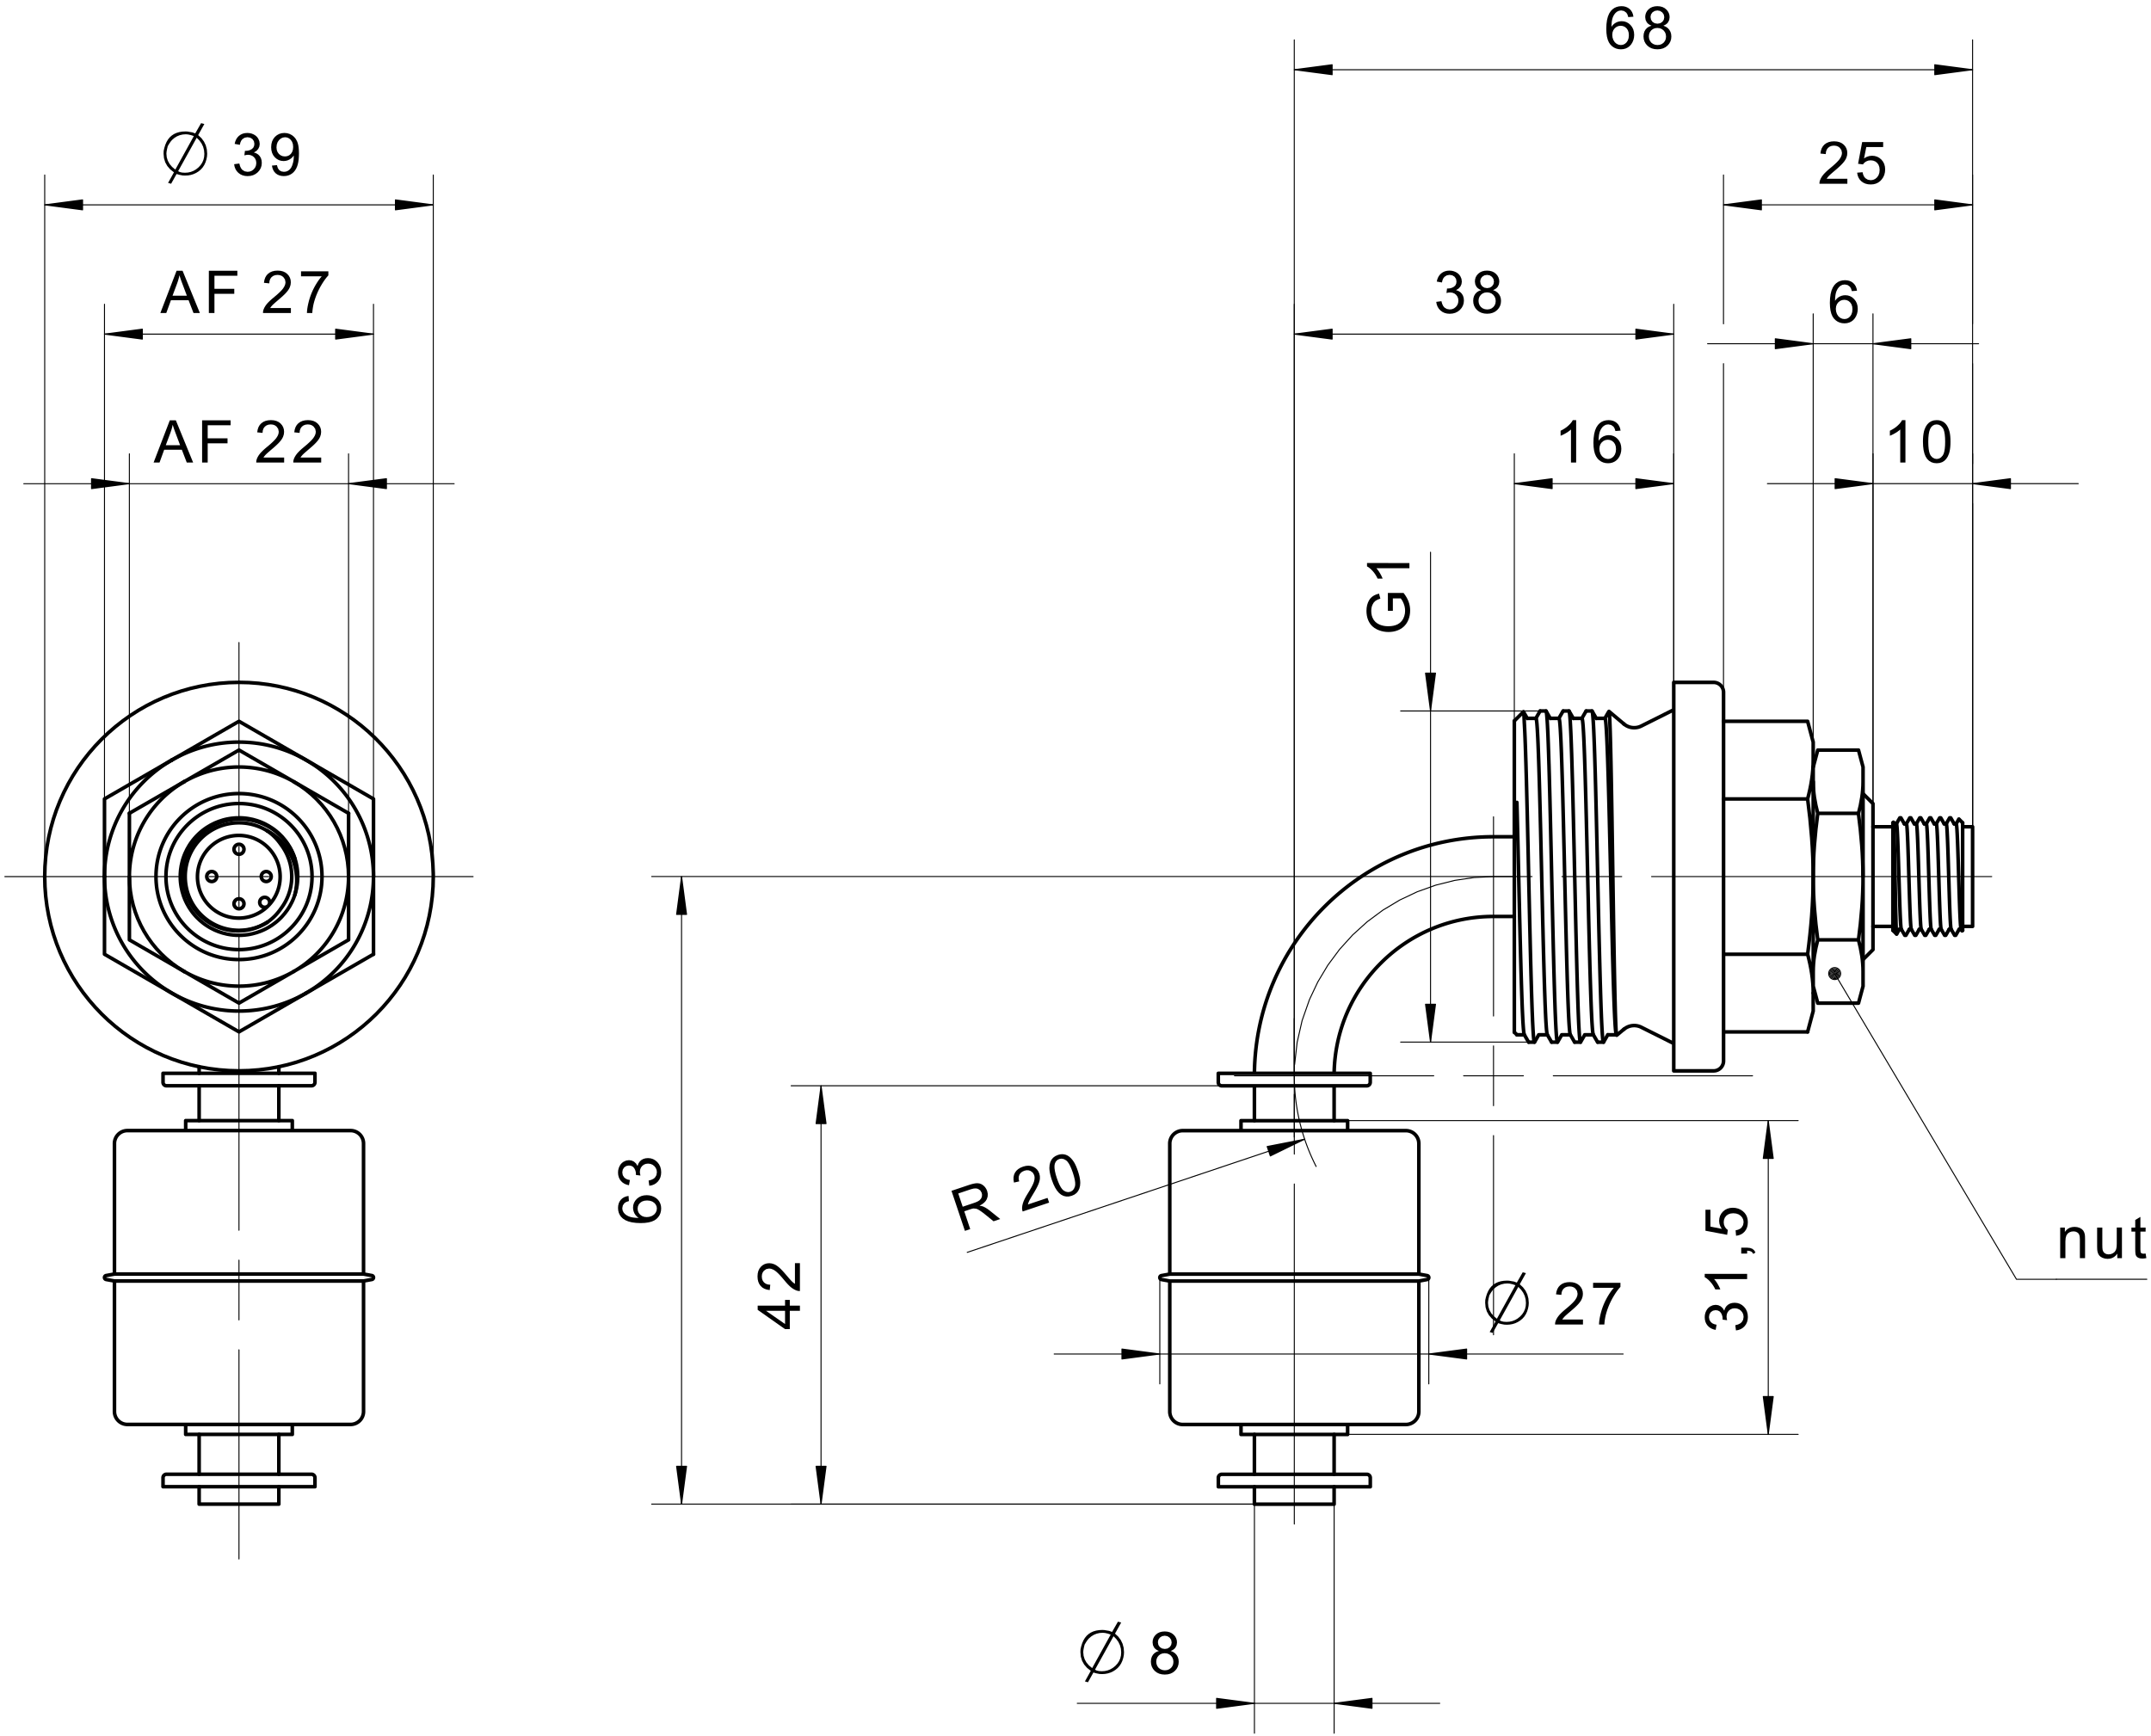 <svg fill="#000000" viewBox="0 0 408 329.33" xmlns="http://www.w3.org/2000/svg"><path d="m245.5 204.09v-146.37m71.971 71.725v-71.725m-71.971 5.668h71.97" fill="none" stroke="#000" stroke-linecap="round" stroke-linejoin="round" stroke-miterlimit="10" stroke-width=".189"/><path d="M272.424 57.267l.983-.131.14.505.19.403.244.299.455.274.54.092.439-.053.39-.16.34-.267.268-.346.16-.398.054-.448-.05-.425-.146-.37-.247-.32-.321-.246-.376-.147-.428-.049-.314.027-.381.082.11-.864.158.011.405-.036.378-.11.348-.182.28-.257.168-.338.054-.416-.09-.494-.275-.402-.42-.266-.525-.09-.527.091-.43.27-.225.28-.164.362-.104.44-.982-.173.117-.468.177-.411.234-.355.29-.298.34-.239.379-.17.416-.103.457-.035.426.032.402.096.379.157.339.208.281.256.223.3.22.503.073.53-.07.498-.207.45-.347.382-.479.295.439.149.368.227.296.308.22.37.13.431.045.488-.047.504-.145.465-.239.427-.335.385-.408.319-.458.227-.508.136-.56.045-.506-.039-.46-.117-.417-.197-.372-.276-.31-.338-.234-.384-.161-.43M280.959 55.037l-.374-.17-.301-.214-.233-.256-.22-.456-.074-.538.039-.42.117-.386.198-.349.274-.316.34-.26.392-.187.444-.112.496-.037.5.04.447.115.396.19.347.268.28.32.198.354.12.386.04.42-.073.523-.221.45-.228.254-.294.21-.364.171.452.192.374.26.294.324.216.38.13.426.042.473-.044.493-.137.454-.227.41-.318.37-.392.306-.45.218-.506.133-.566.043-.564-.043-.506-.133-.451-.218-.39-.306-.32-.374-.226-.417-.137-.46-.044-.503.042-.493.132-.436.218-.377.304-.316.376-.24zm-.196-1.668l.09.518.275.413.421.27.53.09.517-.09.413-.266.275-.4.09-.479-.094-.497-.283-.41-.418-.28-.51-.093-.517.091-.419.27-.278.397zm-.318 3.7l.05.415.146.4.251.35.345.262.41.16.438.053.442-.049.389-.152.333-.252.255-.33.153-.385.051-.438-.053-.447-.158-.39-.264-.338-.34-.259-.394-.154-.447-.051-.437.05-.384.154-.332.255-.252.33-.151.383-.05.433" fill-rule="evenodd"/><path d="m245.5 63.388 7.181 0.945m0 0v-1.89m0 0-7.181 0.945m7.181 0.912h-0.255m0.255 0h-0.255m0.255-0.096h-0.983m0.983-0.096h-1.713m1.713-0.096h-2.441m2.441-0.096h-3.17m3.17-0.096h-3.9m3.9-0.096h-4.63m4.63-0.096h-5.359m5.359-0.096h-6.088m6.088-0.096h-6.817m6.817-0.96h-0.255m0.255 0h-0.255m0.255 0.096h-0.983m0.983 0.096h-1.713m1.713 0.096h-2.441m2.441 0.096h-3.17m3.17 0.096h-3.9m3.9 0.096h-4.63m4.63 0.096h-5.359m5.359 0.096h-6.088m6.088 0.096h-6.817m71.607 0.048-7.183-0.945m0 0v1.89m0 0 7.182-0.945m-7.182-0.912h0.254m-0.254 0h0.254m-0.254 0.096h0.984m-0.984 0.096h1.712m-1.712 0.096h2.441m-2.441 0.096h3.17m-3.17 0.096h3.9m-3.9 0.096h4.629m-4.629 0.096h5.358m-5.358 0.096h6.088m-6.088 0.096h6.817m-6.817 0.96h0.254m-0.254 0h0.254m-0.254-0.096h0.984m-0.984-0.096h1.712m-1.712-0.096h2.441m-2.441-0.096h3.17m-3.17-0.096h3.9m-3.9-0.096h4.629m-4.629-0.096h5.358m-5.358-0.096h6.088m-6.088-0.096h6.817m-64.047 221.91v43.466m-15.118-43.466v43.466m-33.603-5.671h68.752" fill="none" stroke="#000" stroke-linecap="round" stroke-linejoin="round" stroke-miterlimit="10" stroke-width=".189"/><path d="M219.824 313.204l-.373-.17-.302-.214-.232-.256-.222-.456-.074-.539.04-.42.118-.384.196-.35.276-.315.34-.261.392-.187.444-.11.496-.038.498.037.448.115.396.192.347.268.279.32.2.355.121.385.039.421-.075.522-.22.45-.228.253-.295.211-.362.171.453.193.372.258.295.325.216.38.129.426.043.473-.046.493-.136.452-.226.412-.319.37-.392.306-.45.218-.507.131-.564.044-.564-.044-.507-.13-.45-.219-.393-.307-.317-.373-.227-.417-.137-.46-.045-.504.044-.49.132-.437.218-.379.303-.316.377-.24zm-.197-1.667l.092.516.274.414.422.269.529.09.517-.087.412-.267.275-.401.092-.479-.095-.499-.282-.41-.418-.278-.512-.093-.514.09-.42.271-.279.396zm-.316 3.7l.049.414.147.401.25.35.346.262.409.16.439.052.442-.05.388-.15.334-.252.254-.33.154-.385.05-.44-.053-.445-.159-.393-.264-.336-.34-.259-.393-.155-.447-.052-.436.052-.385.152-.332.256-.252.332-.15.383-.051.433M213.064 314.507l-.175.562-.236.511-.298.456-.36.405-.422.352-.458.287-.48.223-.507.158-.528.096-.552.032-.477-.02-.616-.12-.359-.1-.199-.058-1.034 1.85-.576-.16 1.113-2.01-.71-.56-.55-.635-.392-.708-.237-.78-.079-.855.019-.537.121-.536.19-.61.235-.542.283-.472.328-.407.375-.336.422-.278.475-.218.525-.154.575-.094.627-.032.378.022.438.078.476.08.537.199 1.113-1.948.616.159-1.172 2.108.616.573.478.641.342.708.206.775.068.841-.035.523zm-1.85-4.095l-3.518 6.341.32.166.43.1.542.033.573-.04.543-.121.513-.205.483-.283.452-.364.401-.435.312-.473.223-.514.133-.55.044-.594-.057-.694-.175-.655-.29-.612-.406-.57zm-2.047-.656l-.602.041-.562.13-.526.214-.486.302-.448.386-.25.288-.272.392-.294.494-.143.59-.087.478-.028.362.067.7.203.652.337.606.475.556.608.508 3.518-6.362-.574-.188-.503-.113-.433-.036" fill-rule="evenodd"/><path d="m253.06 323.14 7.182 0.947m0 0v-1.892m0 0-7.182 0.945m7.182 0.912h-0.254m0.254 0h-0.254m0.254-0.096h-0.983m0.983-0.094h-1.712m1.712-0.097h-2.442m2.442-0.097h-3.171m3.171-0.094h-3.9m3.9-0.098h-4.63m4.63-0.096h-5.358m5.358-0.095h-6.088m6.088-0.097h-6.816m6.816-0.96h-0.254m0.254 0h-0.254m0.254 0.097h-0.983m0.983 0.097h-1.712m1.712 0.094h-2.442m2.442 0.096h-3.171m3.171 0.098h-3.9m3.9 0.095h-4.63m4.63 0.095h-5.358m5.358 0.098h-6.088m6.088 0.094h-6.816m-15.484 0.048-7.18-0.945m0 0v1.892m0 0 7.18-0.947m-7.18-0.912h0.253m-0.253 0h0.253m-0.253 0.097h0.982m-0.982 0.097h1.712m-1.712 0.094h2.441m-2.441 0.096h3.169m-3.169 0.098h3.9m-3.9 0.095h4.628m-4.628 0.095h5.358m-5.358 0.098h6.086m-6.086 0.094h6.816m-6.816 0.96h0.253m-0.253 0h0.253m-0.253-0.096h0.982m-0.982-0.094h1.712m-1.712-0.097h2.441m-2.441-0.097h3.169m-3.169-0.094h3.9m-3.9-0.098h4.628m-4.628-0.096h5.358m-5.358-0.095h6.086m-6.086-0.097h6.816m18.035-51.071h85.46m-85.46-59.527h85.46m-5.67 59.527v-59.527" fill="none" stroke="#000" stroke-linecap="round" stroke-linejoin="round" stroke-miterlimit="10" stroke-width=".189"/><path d="M329.279 252.395l-.131-.983.505-.139.404-.192.299-.242.275-.455.092-.541-.054-.438-.16-.389-.268-.343-.346-.266-.398-.16-.448-.054-.425.048-.372.15-.317.245-.247.321-.147.375-.049.43.027.313.082.38-.864-.108.012-.159-.037-.405-.11-.378-.18-.35-.26-.278-.337-.168-.416-.056-.494.092-.402.274-.266.421-.09.525.091.527.27.43.28.225.362.163.44.105-.175.982-.465-.118-.41-.176-.355-.235-.299-.29-.239-.34-.172-.378-.101-.417-.035-.455.032-.427.094-.402.158-.379.21-.34.254-.28.302-.221.501-.223.53-.073.497.069.449.21.384.345.295.48.148-.44.228-.367.306-.297.372-.219.43-.132.489-.043.505.047.464.144.427.24.385.335.318.406.228.46.136.51.046.558-.04.504-.118.462-.195.416-.276.373-.337.31-.384.234-.431.161M331.395 241.67v.983h-6.27l.226.262.225.312.227.361.208.37.169.345.13.317h-.95l-.204-.399-.225-.374-.246-.347-.265-.321-.364-.374-.357-.29-.35-.212v-.634M331.395 237.817h-1.12v-1.12h1.12l.557.055.436.164.34.282.25.411-.42.274-.17-.27-.233-.189-.322-.115-.438-.05M329.296 234.437l-.088-1.033.461-.11.38-.177.296-.244.283-.463.095-.547-.06-.45-.179-.401-.297-.352-.396-.274-.474-.164-.552-.054-.521.053-.444.16-.363.262-.27.348-.162.412-.054.477.054.45.164.407.246.342.312.26-.12.922-4.116-.776v-3.984h.94v3.197l2.154.433-.28-.49-.168-.504-.056-.52.046-.505.136-.463.228-.422.318-.382.39-.316.44-.224.494-.136.546-.045.524.04.489.119.45.198.417.276.35.332.272.376.194.42.117.467.039.51-.038.522-.114.472-.192.423-.268.37-.331.308-.381.234-.431.16" fill-rule="evenodd"/><path d="m335.4 272.12 0.947-7.18m0-1e-3h-1.892m0 0 0.945 7.181m0.913-7.181v0.254m0-0.254v0.254m-0.096-0.254v0.983m-0.096-0.983v1.712m-0.096-1.712v2.442m-0.097-2.442v3.171m-0.095-3.171v3.9m-0.096-3.9v4.628m-0.097-4.628v5.359m-0.095-5.359v6.087m-0.095-6.087v6.816m-0.962-6.816v0.254m0-0.254v0.254m0.097-0.254v0.983m0.096-0.983v1.712m0.095-1.712v2.442m0.097-2.442v3.171m0.097-3.171v3.9m0.094-3.9v4.628m0.097-4.628v5.359m0.096-5.359v6.087m0.095-6.087v6.816m0.048-59.162-0.945 7.181m0 0h1.892m0 0-0.947-7.181m-0.912 7.181v-0.255m0 0.255v-0.255m0.097 0.255v-0.983m0.096 0.983v-1.712m0.095 1.712v-2.442m0.097 2.442v-3.17m0.097 3.17v-3.9m0.094 3.9v-4.63m0.097 4.63v-5.359m0.096 5.359v-6.088m0.095 6.088v-6.816m0.961 6.816v-0.255m0 0.255v-0.255m-0.096 0.255v-0.983m-0.096 0.983v-1.712m-0.096 1.712v-2.442m-0.097 2.442v-3.17m-0.095 3.17v-3.9m-0.096 3.9v-4.63m-0.097 4.63v-5.359m-0.095 5.359v-6.088m-0.095 6.088v-6.816m-97.511 72.39h-114.33m163.62-119.06h-163.62m5.669 119.06v-119.05" fill="none" stroke="#000" stroke-linecap="round" stroke-linejoin="round" stroke-miterlimit="10" stroke-width=".189"/><path d="M119.221 226.88l.076.977-.5.16-.34.212-.317.447-.104.538.064.44.197.385.262.288.329.244.398.2.36.118.429.086.498.053.566.021-.33-.254-.268-.29-.205-.324-.145-.348-.088-.36-.03-.369.046-.473.136-.438.229-.398.316-.364.388-.303.44-.218.495-.129.548-.044.49.036.468.11.446.182.397.242.328.297.264.352.19.396.117.43.037.463-.036.474-.108.438-.18.402-.253.365-.324.328-.41.279-.504.218-.596.155-.69.093-.784.031-.879-.035-.777-.102-.676-.172-.574-.24-.473-.31-.33-.32-.257-.361-.184-.404-.11-.444-.036-.487.033-.45.099-.41.165-.365.232-.321.29-.274.34-.212.393-.152zm3.454 4.016l.498-.053.475-.16.41-.26.3-.346.18-.397.06-.417-.055-.396-.167-.358-.279-.317-.376-.25-.456-.149-.534-.05-.515.05-.436.147-.356.245-.267.322-.161.372-.053.422.053.421.161.378.267.332.35.259.417.154.484.05M123.156 224.952l-.13-.984.505-.139.402-.19.3-.244.275-.454.09-.541-.053-.439-.16-.39-.266-.342-.347-.266-.397-.16-.448-.054-.425.05-.371.146-.319.247-.247.323-.146.374-.05.428.028.314.082.381-.864-.11.01-.158-.035-.404-.11-.379-.183-.347-.257-.28-.337-.167-.417-.058-.494.094-.401.273-.267.419-.088.526.09.527.27.43.28.225.361.164.442.102-.176.984-.466-.117-.412-.177-.353-.234-.299-.292-.24-.338-.17-.379-.103-.416-.033-.457.03-.426.095-.4.159-.381.208-.339.256-.28.301-.224.5-.221.533-.074.496.07.45.21.382.346.295.479.15-.439.227-.368.306-.298.371-.218.431-.13.488-.045.504.048.466.143.425.24.386.335.32.408.226.458.136.508.046.56-.04.505-.117.462-.197.416-.275.372-.337.31-.384.235-.43.162" fill-rule="evenodd"/><path d="m129.28 285.35 0.946-7.18m0 0h-1.89m-1e-3 0 0.945 7.18m0.912-7.18v0.254m0-0.254v0.254m-0.097-0.254v0.982m-0.096-0.982v1.711m-0.095-1.711v2.44m-0.097-2.44v3.17m-0.095-3.17v3.9m-0.096-3.9v4.628m-0.097-4.628v5.358m-0.096-5.358v6.086m-0.096-6.086v6.815m-0.96-6.815v0.254m0-0.254v0.254m0.096-0.254v0.982m0.096-0.982v1.711m0.096-1.711v2.44m0.097-2.44v3.17m0.095-3.17v3.9m0.096-3.9v4.628m0.096-4.628v5.358m0.096-5.358v6.086m0.097-6.086v6.815m0.048-118.69-0.945 7.181m0 0h1.891m0 0-0.946-7.181m-0.913 7.181v-0.253m0 0.253v-0.253m0.096 0.253v-0.983m0.096 0.983v-1.712m0.096 1.712v-2.44m0.097 2.44v-3.17m0.095 3.17v-3.9m0.096 3.9v-4.628m0.096 4.628v-5.357m0.096 5.357v-6.087m0.097 6.087v-6.816m0.96 6.816v-0.253m0 0.253v-0.253m-0.097 0.253v-0.983m-0.096 0.983v-1.712m-0.095 1.712v-2.44m-0.097 2.44v-3.17m-0.095 3.17v-3.9m-0.096 3.9v-4.628m-0.097 4.628v-5.357m-0.096 5.357v-6.087m-0.096 6.087v-6.816m116.17 49.054v-22.49m-7.56 92.126h-87.874m81.685-79.37h-81.685m5.67 79.37v-79.37" fill="none" stroke="#000" stroke-linecap="round" stroke-linejoin="round" stroke-miterlimit="10" stroke-width=".189"/><path d="M151.728 248.673h-1.919v3.476h-.901l-5.192-3.656v-.802h5.192v-1.084h.901v1.084h1.919zm-2.82 0h-3.613l3.613 2.508v-2.508M150.784 239.63h.944v5.297l-.348-.024-.335-.091-.358-.163-.356-.215-.352-.267-.272-.25-.294-.298-.313-.347-.745-.884-.374-.421-.34-.352-.302-.287-.267-.218-.412-.254-.396-.153-.379-.05-.537.104-.447.316-.225.306-.133.362-.046.419.048.443.142.378.237.316.32.237.393.145.467.05-.104 1.011-.53-.088-.466-.159-.397-.232-.328-.302-.26-.368-.187-.426-.112-.484-.036-.542.04-.547.119-.487.2-.425.28-.366.338-.295.378-.21.414-.126.454-.042.477.05.468.148.316.158.327.22.336.276.281.264.328.341.377.418.867 1.012.337.377.231.239.264.23.268.186" fill-rule="evenodd"/><path d="m155.74 285.35 0.945-7.18m0 0h-1.892m0 0 0.947 7.18m0.912-7.18v0.254m0-0.254v0.254m-0.097-0.254v0.982m-0.095-0.982v1.711m-0.096-1.711v2.44m-0.096-2.44v3.17m-0.096-3.17v3.9m-0.097-3.9v4.628m-0.095-4.628v5.358m-0.096-5.358v6.086m-0.096-6.086v6.815m-0.96-6.815v0.254m0-0.254v0.254m0.096-0.254v0.982m0.096-0.982v1.711m0.095-1.711v2.44m0.097-2.44v3.17m0.096-3.17v3.9m0.096-3.9v4.628m0.096-4.628v5.358m0.095-5.358v6.086m0.097-6.086v6.815m0.048-79.005-0.947 7.181m0 0h1.892m0 0-0.945-7.18m-0.912 7.18v-0.253m0 0.253v-0.253m0.096 0.253v-0.982m0.096 0.982v-1.712m0.095 1.712v-2.441m0.097 2.441v-3.17m0.096 3.17v-3.9m0.096 3.9v-4.63m0.096 4.63v-5.357m0.095 5.357v-6.088m0.097 6.088v-6.816m0.96 6.816v-0.253m0 0.253v-0.253m-0.097 0.253v-0.982m-0.095 0.982v-1.712m-0.096 1.712v-2.441m-0.096 2.441v-3.17m-0.096 3.17v-3.9m-0.097 3.9v-4.63m-0.095 4.63v-5.357m-0.096 5.357v-6.088m-0.096 6.088v-6.816m222-40.05h-64.515m-5.669 0h-11.339m-5.67 0h-7.297l-3.694 0.181-3.679 0.545-3.607 0.904-3.482 1.247-3.346 1.581-3.189 1.912-2.987 2.215-2.74 2.485-2.485 2.742-2.216 2.986-1.91 3.188-1.583 3.346-1.394 3.982-0.945 4.134-0.476 4.205m-0.061 5.66v11.339m0 5.669v64.513m-25.512-46.77v20.182m51.023-20.182v20.182m36.863-5.669h-107.92" fill="none" stroke="#000" stroke-linecap="round" stroke-linejoin="round" stroke-miterlimit="10" stroke-width=".189"/><path d="M289.839 248.233l-.175.562-.236.51-.297.458-.36.405-.423.35-.457.287-.482.224-.505.159-.53.095-.55.033-.479-.021-.617-.119-.356-.1-.199-.06-1.034 1.85-.578-.16 1.114-2.008-.708-.56-.551-.635-.395-.708-.236-.78-.078-.855.02-.538.12-.537.189-.609.237-.542.282-.473.329-.405.373-.336.424-.279.474-.217.525-.156.576-.092.627-.032.377.02.437.08.478.08.536.198 1.114-1.949.616.16-1.173 2.107.616.575.479.64.341.709.205.775.07.841-.036.521zm-1.848-4.094l-3.52 6.341.32.165.43.1.542.034.574-.04.543-.123.513-.202.482-.285.453-.365.4-.433.312-.474.223-.513.134-.552.044-.592-.057-.696-.175-.653-.29-.612-.406-.571zm-2.05-.658l-.601.043-.563.13-.525.214-.487.3-.448.387-.249.289-.272.392-.293.492-.144.592-.086.477-.029.363.067.7.204.652.337.604.473.557.608.508 3.519-6.362-.573-.188-.504-.112-.434-.038M300.256 250.33v.946h-5.296l.024-.35.09-.334.162-.359.215-.354.268-.352.249-.274.297-.292.348-.314.884-.744.422-.375.353-.339.285-.304.218-.266.254-.412.154-.395.05-.38-.105-.539-.315-.444-.306-.225-.362-.135-.42-.045-.441.048-.38.141-.316.238-.237.321-.144.393-.05.466-1.012-.103.088-.532.16-.464.231-.397.303-.328.368-.262.426-.186.484-.111.543-.039.545.04.487.122.427.2.366.278.294.339.209.377.127.416.042.454-.049.476-.148.469-.16.316-.219.325-.277.338-.265.28-.34.329-.416.376-1.012.867-.38.337-.238.232-.229.264-.187.265M302.177 244.312v-.945h5.187v.764l-.305.348-.304.39-.304.434-.303.476-.303.517-.285.544-.26.548-.23.555-.206.562-.177.567-.111.41-.092.426-.075.44-.058.456-.042.472h-1.012l.022-.395.046-.425.075-.458.1-.488.13-.52.154-.531.179-.523.202-.517.228-.509.254-.5.269-.482.277-.45.283-.42.29-.389.295-.357" fill-rule="evenodd"/><path d="m219.99 256.87-7.182-0.945m0 0v1.89m0 0 7.182-0.945m-7.182-0.912h0.255m-0.255 0h0.255m-0.255 0.096h0.983m-0.983 0.096h1.712m-1.712 0.096h2.443m-2.443 0.096h3.171m-3.171 0.096h3.9m-3.9 0.096h4.63m-4.63 0.096h5.359m-5.359 0.096h6.088m-6.088 0.096h6.816m-6.816 0.96h0.255m-0.255 0h0.255m-0.255-0.096h0.983m-0.983-0.096h1.712m-1.712-0.096h2.443m-2.443-0.096h3.171m-3.171-0.096h3.9m-3.9-0.096h4.63m-4.63-0.096h5.359m-5.359-0.096h6.088m-6.088-0.096h6.816m51.389-0.048 7.18 0.945m0 0v-1.89m0 0-7.18 0.945m7.18 0.912h-0.253m0.253 0h-0.253m0.253-0.096h-0.98m0.98-0.096h-1.711m1.711-0.096h-2.44m2.44-0.096h-3.169m3.169-0.096h-3.9m3.9-0.096h-4.627m4.627-0.096h-5.357m5.357-0.096h-6.086m6.086-0.096h-6.815m6.815-0.96h-0.253m0.253 0h-0.253m0.253 0.096h-0.98m0.98 0.096h-1.711m1.711 0.096h-2.44m2.44 0.096h-3.169m3.169 0.096h-3.9m3.9 0.096h-4.627m4.627 0.096h-5.357m5.357 0.096h-6.086m6.086 0.096h-6.815m102.79-99.977v-70.763m-18.897 66.357v-66.357m38.929 5.669h-58.961" fill="none" stroke="#000" stroke-linecap="round" stroke-linejoin="round" stroke-miterlimit="10" stroke-width=".189"/><path d="M361.421 87.748h-.984v-6.27l-.261.226-.312.225-.361.227-.37.207-.345.169-.317.132v-.95l.398-.205.374-.225.348-.245.322-.266.371-.364.292-.357.21-.35h.635M364.743 83.795l.01-.546.035-.501.059-.457.081-.412.104-.368.228-.535.29-.447.35-.357.42-.261.485-.158.55-.05.412.028.377.088.343.145.305.197.268.251.23.301.195.348.166.398.136.445.078.381.058.443.033.503.01.564-.01.544-.035.498-.058.456-.082.412-.104.37-.225.532-.29.446-.353.362-.417.261-.485.155-.552.052-.548-.051-.486-.156-.424-.26-.362-.363-.286-.45-.222-.551-.158-.652-.094-.752zm1.01 0l.019.737.055.632.092.525.129.42.165.315.332.361.382.218.428.073.428-.073.378-.22.331-.364.168-.315.128-.42.093-.524.056-.63.019-.735-.019-.738-.056-.632-.093-.525-.128-.42-.168-.313-.332-.362-.383-.217-.433-.072-.421.064-.362.192-.3.319-.182.342-.142.442-.102.541-.062.64-.02.739" fill-rule="evenodd"/><path d="m374.16 91.753 7.182 0.946m0 0v-1.891m0 0-7.182 0.945m7.182 0.914h-0.255m0.255 0h-0.255m0.255-0.097h-0.983m0.983-0.097h-1.712m1.712-0.096h-2.443m2.443-0.096h-3.171m3.171-0.096h-3.9m3.9-0.095h-4.63m4.63-0.097h-5.359m5.359-0.096h-6.088m6.088-0.094h-6.818m6.818-0.962h-0.255m0.255 0h-0.255m0.255 0.098h-0.983m0.983 0.094h-1.712m1.712 0.097h-2.443m2.443 0.097h-3.171m3.171 0.094h-3.9m3.9 0.096h-4.63m4.63 0.098h-5.359m5.359 0.095h-6.088m6.088 0.095h-6.818m-19.261 0.048-7.181-0.945m0 0v1.89m0 1e-3 7.181-0.946m-7.181-0.912h0.254m-0.254 0h0.254m-0.254 0.098h0.982m-0.982 0.094h1.712m-1.712 0.097h2.441m-2.441 0.097h3.169m-3.169 0.094h3.9m-3.9 0.096h4.629m-4.629 0.098h5.357m-5.357 0.095h6.088m-6.088 0.095h6.816m-6.816 0.962h0.254m-0.254 0h0.254m-0.254-0.097h0.982m-0.982-0.097h1.712m-1.712-0.096h2.441m-2.441-0.096h3.169m-3.169-0.096h3.9m-3.9-0.095h4.629m-4.629-0.097h5.357m-5.357-0.096h6.088m-6.088-0.094h6.816m-10.974 52.4v-84.663m11.339 92.901v-92.901m-31.371 5.67h51.402" fill="none" stroke="#000" stroke-linecap="round" stroke-linejoin="round" stroke-miterlimit="10" stroke-width=".189"/><path d="M352.237 55.152l-.977.077-.16-.5-.213-.341-.444-.316-.539-.105-.441.065-.384.197-.288.262-.244.328-.2.398-.119.36-.085.43-.055.497-.021.567.254-.33.291-.268.324-.205.348-.147.359-.086.37-.03.474.046.437.136.4.228.361.317.304.387.218.441.129.493.044.55-.037.49-.108.468-.183.446-.243.396-.296.329-.352.263-.397.192-.428.116-.464.037-.475-.036-.437-.11-.401-.178-.366-.253-.329-.324-.279-.411-.216-.503-.156-.597-.093-.69-.032-.785.036-.877.103-.779.17-.674.242-.575.309-.472.319-.33.362-.258.404-.183.444-.11.487-.038.45.034.41.1.364.165.323.232.273.29.212.34.152.393zm-4.017 3.455l.053.497.16.476.262.41.345.3.397.18.418.06.396-.054.357-.17.317-.278.25-.375.149-.456.05-.536-.049-.513-.149-.436-.245-.356-.32-.268-.372-.16-.423-.053-.421.053-.378.16-.332.268-.258.35-.155.417-.052.484" fill-rule="evenodd"/><path d="m343.92 65.21-7.181-0.946m0 0v1.89m0 1e-3 7.181-0.946m-7.181-0.912h0.253m-0.253 0h0.253m-0.253 0.096h0.983m-0.983 0.097h1.712m-1.712 0.095h2.441m-2.441 0.096h3.17m-3.17 0.096h3.9m-3.9 0.096h4.63m-4.63 0.097h5.359m-5.359 0.095h6.087m-6.087 0.096h6.817m-6.817 0.96h0.253m-0.253 0h0.253m-0.253-0.096h0.983m-0.983-0.095h1.712m-1.712-0.097h2.441m-2.441-0.094h3.17m-3.17-0.098h3.9m-3.9-0.096h4.63m-4.63-0.095h5.359m-5.359-0.097h6.087m-6.087-0.096h6.817m11.703-0.047 7.181 0.945m0 0v-1.891m0 0-7.181 0.945m7.181 0.912h-0.254m0.254 0h-0.254m0.254-0.096h-0.984m0.984-0.095h-1.712m1.712-0.097h-2.442m2.442-0.094h-3.17m3.17-0.098h-3.9m3.9-0.096h-4.629m4.629-0.095h-5.358m5.358-0.097h-6.088m6.088-0.096h-6.817m6.817-0.96h-0.254m0.254 0h-0.254m0.254 0.096h-0.984m0.984 0.097h-1.712m1.712 0.095h-2.442m2.442 0.096h-3.17m3.17 0.096h-3.9m3.9 0.096h-4.629m4.629 0.097h-5.358m5.358 0.095h-6.088m6.088 0.096h-6.817m-28.711 66.174v-62.346m0-7.559v-28.236m47.244 123.65v-61.314m0-7.56v-18.983m0-7.56v-28.236m-47.244 5.67h47.244" fill="none" stroke="#000" stroke-linecap="round" stroke-linejoin="round" stroke-miterlimit="10" stroke-width=".189"/><path d="M350.405 33.912v.945h-5.296l.022-.348.093-.336.161-.357.215-.356.268-.352.25-.272.297-.293.346-.314.886-.745.42-.375.354-.338.284-.303.219-.268.255-.41.152-.397.052-.378-.107-.539-.315-.445-.305-.226-.363-.133-.418-.045-.443.046-.38.143-.315.236-.237.321-.144.394-.05.466-1.011-.104.086-.532.16-.464.232-.397.303-.33.368-.26.425-.185.484-.112.543-.037.547.04.485.12.427.2.366.28.295.339.21.377.125.415.042.453-.049.477-.147.468-.16.316-.22.327-.277.336-.264.281-.34.328-.417.378-1.012.866-.379.338-.237.23-.23.264-.186.267M352.261 32.759l1.032-.088.111.461.176.38.244.296.463.283.549.094.448-.06.401-.178.352-.298.274-.396.164-.473.054-.552-.053-.521-.157-.443-.266-.364-.345-.27-.412-.162-.477-.053-.452.053-.406.164-.342.245-.259.314-.924-.122.776-4.116h3.984v.94h-3.197l-.432 2.155.489-.28.505-.167.52-.056.504.046.464.136.422.226.381.319.315.39.226.44.135.493.045.546-.04.526-.118.488-.198.452-.278.414-.33.351-.376.27-.421.197-.467.117-.509.037-.523-.037-.472-.115-.421-.192-.372-.268-.308-.33-.233-.382-.159-.429" fill-rule="evenodd"/><path d="m326.92 38.864 7.182 0.945m0 1e-3v-1.893m0 0-7.182 0.947m7.182 0.912h-0.254m0.254 0h-0.254m0.254-0.096h-0.984m0.984-0.097h-1.712m1.712-0.095h-2.442m2.442-0.096h-3.171m3.171-0.097h-3.9m3.9-0.095h-4.63m4.63-0.096h-5.359m5.359-0.097h-6.088m6.088-0.095h-6.818m6.818-0.96h-0.254m0.254 0h-0.254m0.254 0.096h-0.984m0.984 0.095h-1.712m1.712 0.097h-2.442m2.442 0.096h-3.171m3.171 0.094h-3.9m3.9 0.098h-4.63m4.63 0.096h-5.359m5.359 0.095h-6.088m6.088 0.097h-6.818m46.88 0.048-7.181-0.947m0 0v1.892m0 1e-3 7.181-0.946m-7.181-0.912h0.255m-0.255 0h0.255m-0.255 0.096h0.983m-0.983 0.095h1.713m-1.713 0.097h2.441m-2.441 0.096h3.17m-3.17 0.094h3.9m-3.9 0.098h4.63m-4.63 0.096h5.359m-5.359 0.095h6.087m-6.087 0.097h6.817m-6.817 0.96h0.255m-0.255 0h0.255m-0.255-0.096h0.983m-0.983-0.097h1.713m-1.713-0.095h2.441m-2.441-0.096h3.17m-3.17-0.097h3.9m-3.9-0.095h4.63m-4.63-0.096h5.359m-5.359-0.097h6.087m-6.087-0.095h6.817m-86.565 97.858v-50.687m30.238 43.362v-43.361m-30.238 5.669h30.237" fill="none" stroke="#000" stroke-linecap="round" stroke-linejoin="round" stroke-miterlimit="10" stroke-width=".189"/><path d="M298.964 87.748h-.983v-6.27l-.262.226-.312.225-.36.227-.371.207-.344.169-.319.132v-.95l.4-.205.374-.225.348-.245.321-.266.372-.364.29-.357.213-.35h.633M307.39 81.697l-.978.076-.159-.5-.213-.342-.445-.315-.538-.105-.442.065-.384.197-.288.26-.244.331-.2.399-.118.358-.086.43-.054.497-.021.568.255-.33.289-.269.324-.205.35-.145.358-.088.37-.03.473.046.437.136.4.226.363.319.304.388.217.44.128.495.045.546-.037.492-.11.468-.18.446-.243.396-.298.329-.352.264-.396.19-.429.115-.464.038-.473-.035-.438-.108-.402-.18-.364-.253-.33-.326-.278-.409-.218-.503-.156-.597-.092-.69-.032-.785.035-.878.103-.776.172-.676.24-.574.309-.473.32-.33.361-.258.404-.183.446-.11.486-.036.451.033.408.099.365.165.322.232.273.29.213.342.151.39zm-4.017 3.454l.054.497.16.476.261.41.345.3.398.18.416.062.396-.057.357-.167.319-.28.249-.375.148-.456.05-.536-.049-.513-.146-.436-.247-.356-.321-.268-.371-.16-.423-.053-.421.053-.377.16-.334.268-.257.35-.155.418-.052.483" fill-rule="evenodd"/><path d="m287.23 91.753 7.181 0.946m0 0v-1.891m0 0-7.181 0.945m7.181 0.914h-0.253m0.253 0h-0.253m0.253-0.097h-0.982m0.982-0.097h-1.712m1.712-0.096h-2.441m2.441-0.096h-3.17m3.17-0.096h-3.9m3.9-0.095h-4.629m4.629-0.097h-5.358m5.358-0.096h-6.088m6.088-0.094h-6.816m6.816-0.962h-0.253m0.253 0h-0.253m0.253 0.098h-0.982m0.982 0.094h-1.712m1.712 0.097h-2.441m2.441 0.097h-3.17m3.17 0.094h-3.9m3.9 0.096h-4.629m4.629 0.098h-5.358m5.358 0.095h-6.088m6.088 0.095h-6.816m29.873 0.048-7.183-0.945m0 0v1.89m0 1e-3 7.182-0.946m-7.182-0.912h0.254m-0.254 0h0.254m-0.254 0.098h0.984m-0.984 0.094h1.712m-1.712 0.097h2.441m-2.441 0.097h3.17m-3.17 0.094h3.9m-3.9 0.096h4.629m-4.629 0.098h5.358m-5.358 0.095h6.088m-6.088 0.095h6.817m-6.817 0.962h0.254m-0.254 0h0.254m-0.254-0.097h0.984m-0.984-0.097h1.712m-1.712-0.096h2.441m-2.441-0.096h3.17m-3.17-0.096h3.9m-3.9-0.095h4.629m-4.629-0.097h5.358m-5.358-0.096h6.088m-6.088-0.094h6.817m-71.605 112.29v-196.53m128.66 149.29v-149.29m-128.66 5.669h128.66" fill="none" stroke="#000" stroke-linecap="round" stroke-linejoin="round" stroke-miterlimit="10" stroke-width=".189"/><path d="M309.828 3.168l-.977.075-.159-.5-.213-.34-.446-.32-.538-.104-.442.072-.384.192-.288.264-.244.326-.2.4-.118.36-.086.428-.053.498-.021.566.254-.329.29-.268.324-.205.349-.147.359-.087.369-.029.473.045.438.138.4.226.361.318.304.388.217.441.13.493.045.547-.037.49-.11.47-.182.445-.243.396-.296.331-.352.261-.396.194-.43.113-.463.039-.475-.036-.437-.108-.402-.182-.364-.252-.329-.325-.28-.41-.216-.502-.156-.597-.093-.691-.031-.784.035-.877.102-.778.171-.674.241-.576.31-.472.32-.328.361-.256.404-.184.445-.112.486-.04.452.032.408.104.365.168.321.224.274.296.212.336.152.394zm-4.017 3.453l.053.498.161.476.26.41.346.3.397.18.417.06.396-.054.358-.168.318-.28.248-.375.15-.456.05-.536-.049-.515-.147-.434-.246-.358-.322-.266-.37-.16-.424-.054-.422.054-.376.16-.333.266-.257.352-.156.418-.052.482M313.264 4.873l-.373-.17-.303-.214-.23-.256-.222-.456-.075-.538.04-.42.118-.384.197-.352.275-.312.34-.264.393-.184.443-.112.496-.04.5.04.448.112.396.192.345.272.279.32.2.352.12.386.04.422-.074.521-.221.45-.227.254-.294.21-.364.171.452.194.374.257.294.325.217.38.128.427.043.472-.044.493-.138.452-.226.412-.318.371-.393.305-.45.219-.506.13-.565.045-.564-.044-.507-.131-.45-.219-.391-.305-.318-.375-.228-.417-.136-.46-.046-.503.045-.493.13-.436.22-.379.302-.314.377-.24zm-.196-1.668l.092.518.275.412.42.27.53.09.516-.088.414-.267.273-.4.092-.48-.095-.497-.282-.408-.418-.28-.51-.096-.516.096-.42.264-.278.4zm-.317 3.7l.049.415.148.4.25.35.345.262.409.16.439.053.442-.05.388-.151.334-.252.254-.33.154-.385.05-.438-.052-.447-.158-.39-.264-.338-.34-.259-.394-.154-.448-.051-.436.05-.384.154-.333.253-.252.334-.15.381-.051.433" fill-rule="evenodd"/><path d="m245.5 13.224 7.181 0.945m0 1e-3v-1.891m0 0-7.181 0.945m7.181 0.912h-0.255m0.255 0h-0.255m0.255-0.096h-0.983m0.983-0.096h-1.713m1.713-0.096h-2.441m2.441-0.096h-3.17m3.17-0.096h-3.9m3.9-0.096h-4.63m4.63-0.096h-5.359m5.359-0.096h-6.088m6.088-0.096h-6.817m6.817-0.96h-0.255m0.255 0h-0.255m0.255 0.096h-0.983m0.983 0.096h-1.713m1.713 0.096h-2.441m2.441 0.096h-3.17m3.17 0.096h-3.9m3.9 0.096h-4.63m4.63 0.096h-5.359m5.359 0.096h-6.088m6.088 0.096h-6.817m128.3 0.048-7.181-0.945m0 0v1.89m0 1e-3 7.181-0.946m-7.181-0.912h0.255m-0.255 0h0.255m-0.255 0.096h0.983m-0.983 0.096h1.713m-1.713 0.096h2.441m-2.441 0.096h3.17m-3.17 0.096h3.9m-3.9 0.096h4.63m-4.63 0.096h5.359m-5.359 0.096h6.087m-6.087 0.096h6.817m-6.817 0.96h0.255m-0.255 0h0.255m-0.255-0.096h0.983m-0.983-0.096h1.713m-1.713-0.096h2.441m-2.441-0.096h3.17m-3.17-0.096h3.9m-3.9-0.096h4.63m-4.63-0.096h5.359m-5.359-0.096h6.087m-6.087-0.096h6.817m16.242 229.42h-7.559m0 0-34.481-57.986m1.133 0a1.134 1.134 0 1 1 0-0.02z" fill="none" stroke="#000" stroke-linecap="round" stroke-linejoin="round" stroke-miterlimit="10" stroke-width=".189"/><path d="M348.94 184.707a.941.941 0 1 1 0-.016z" fill="none" stroke="#000" stroke-linecap="round" stroke-linejoin="round" stroke-miterlimit="10" stroke-width=".189"/><path d="M348.748 184.707a.75.75 0 1 1 0-.014z" fill="none" stroke="#000" stroke-linecap="round" stroke-linejoin="round" stroke-miterlimit="10" stroke-width=".189"/><path d="M348.556 184.707a.557.557 0 1 1 0-.011z" fill="none" stroke="#000" stroke-linecap="round" stroke-linejoin="round" stroke-miterlimit="10" stroke-width=".189"/><path d="M348.364 184.707a.366.366 0 1 1 0-.007z" fill="none" stroke="#000" stroke-linecap="round" stroke-linejoin="round" stroke-miterlimit="10" stroke-width=".189"/><path d="M348.172 184.707a.174.174 0 1 1 0-.003z" fill="none" stroke="#000" stroke-linecap="round" stroke-linejoin="round" stroke-miterlimit="10" stroke-width=".189"/><path d="M390.776 238.686v-5.803h.887v.824l.277-.343.324-.27.37-.19.415-.113.46-.039.504.048.459.143.387.216.274.275.186.335.12.392.041.376.013.58v3.57h-.982v-3.531l-.03-.525-.086-.371-.159-.27-.25-.206-.317-.135-.368-.045-.4.044-.362.133-.324.222-.252.345-.151.505-.05.664v3.17M401.607 238.686v-.853l-.29.355-.33.276-.368.197-.407.118-.447.038-.497-.048-.464-.148-.387-.221-.274-.27-.182-.334-.12-.399-.044-.375-.016-.543v-3.596h.984v3.22l.015.644.045.393.146.348.248.264.336.164.408.055.428-.056.402-.168.331-.268.216-.35.09-.3.055-.38.019-.457v-3.11h.983v5.804M406.979 237.807l.141.869-.393.065-.351.023-.475-.043-.356-.128-.25-.195-.164-.246-.067-.255-.04-.388-.013-.523v-3.338h-.723v-.765h.723v-1.438l.977-.59v2.028h.99v.765h-.99v3.393l.05.542.169.19.34.072" fill-rule="evenodd"/><path d="m390.04 242.69h17.164m-159.74-26.578-63.996 21.473m62.034-33.498a37.8 37.8 0 0 0 4.142 17.206" fill="none" stroke="#000" stroke-linecap="round" stroke-linejoin="round" stroke-miterlimit="10" stroke-width=".189"/><path d="M198.695 227.255l.301.896-5.021 1.685-.09-.339-.02-.345.04-.392.091-.405.143-.419.148-.338.189-.371.23-.41.602-.986.279-.49.228-.433.173-.379.123-.322.11-.471.019-.422-.072-.377-.27-.477-.442-.321-.361-.117-.387-.013-.412.092-.404.185-.313.255-.224.326-.124.378-.011.42.1.459-.992.223-.085-.532.004-.491.092-.45.182-.409.266-.364.345-.312.424-.26.501-.208.531-.136.5-.041.468.054.436.15.387.227.318.29.252.354.184.417.106.468.009.49-.052.351-.103.379-.156.407-.162.35-.218.422-.274.488-.684 1.143-.252.44-.152.295-.134.324-.092.312M199.499 223.815l-.163-.523-.127-.485-.09-.452-.055-.416-.019-.383.047-.58.132-.515.22-.452.315-.38.409-.302.505-.224.4-.105.386-.037.369.03.353.09.334.15.313.214.297.269.284.323.27.38.196.335.194.401.192.466.191.533.161.517.126.484.09.452.055.416.019.384-.044.576-.134.515-.221.455-.31.38-.41.302-.508.226-.537.125-.511.007-.484-.11-.459-.23-.413-.336-.385-.452-.359-.568-.33-.683zm.958-.323l.252.693.252.582.255.469.256.357.256.246.432.237.43.084.429-.068.381-.206.29-.326.197-.452.058-.35-.009-.44-.079-.527-.148-.615-.216-.703-.253-.693-.253-.583-.256-.468-.256-.356-.258-.244-.43-.237-.431-.084-.435.07-.378.194-.282.296-.182.399-.066.382.006.465.076.543.145.628.217.707M183.025 233.51l-2.549-7.596 3.37-1.131.48-.147.43-.1.377-.056.326-.008.385.06.363.147.338.23.295.299.233.345.172.395.114.53-.023.514-.157.494-.212.353-.302.325-.389.297-.477.272.414.074.319.1.387.197.39.244.396.292 2.015 1.624-1.264.424-1.536-1.244-.417-.327-.359-.268-.3-.208-.375-.217-.309-.119-.523-.05-.234.05-.339.103-1.165.392 1.132 3.372zm-.418-4.582l2.16-.724.421-.159.344-.166.267-.176.278-.302.159-.353.04-.38-.067-.372-.264-.457-.428-.298-.374-.088-.45.023-.525.133-2.405.807.844 2.512" fill-rule="evenodd"/><path d="m247.46 216.12-7.109 1.388m0 0 0.603 1.792m0 0 6.506-3.18m-7.097 1.418 0.24-0.08m-0.24 0.08 0.24-0.08m-0.209 0.172 0.932-0.313m-0.902 0.404 1.623-0.544m-1.593 0.635 2.314-0.776m-2.284 0.866 3.006-1.008m-2.975 1.101 3.697-1.242m-3.665 1.332 4.388-1.473m-4.359 1.563 5.08-1.703m-5.049 1.794 5.77-1.936m-5.739 2.028 6.461-2.17m-6.156 3.08 0.241-0.08m-0.241 0.08 0.241-0.08m-0.272-0.011 0.932-0.312m-0.961 0.221 1.621-0.545m-1.653 0.454 2.315-0.775m-2.346 0.685 3.006-1.01m-3.037 0.918 3.698-1.24m-3.727 1.149 4.388-1.473m-4.419 1.383 5.08-1.706m-5.11 1.615 5.77-1.938m-5.8 1.845 6.46-2.167m-201.8-44.311v-11.338m0 17.006v33.072m0-55.749v-33.07m-11.339 44.409h-33.07m38.74 0h11.339m5.668 0h33.071m-44.409 103.66v22.487m0-98.74v39.684m0 5.671v11.339m0 5.669v39.684m0-80.03v-22.49m-20.788-38.931v-68.209m41.575 68.209v-68.209m-61.605 5.669h81.636" fill="none" stroke="#000" stroke-linecap="round" stroke-linejoin="round" stroke-miterlimit="10" stroke-width=".189"/><path d="M29.135 87.748l3.075-8.013h1.143l3.28 8.013h-1.208l-.934-2.428h-3.35l-.881 2.428zm2.31-3.29h2.718l-1.015-2.703-.155-.438-.13-.393-.106-.348-.116.513-.144.511-.172.507-.88 2.35M38.336 87.748v-8.013h5.405v.945h-4.345v2.481h3.761v.946h-3.761v3.641M53.897 86.803v.945H48.6l.024-.35.09-.334.162-.359.215-.356.269-.352.25-.27.297-.295.346-.313.886-.744.42-.375.355-.339.283-.304.218-.266.256-.411.153-.396.05-.38-.105-.537-.316-.446-.305-.225-.363-.135-.42-.045-.441.048-.379.141-.317.238-.237.321-.143.393-.05.467-1.012-.105.089-.531.158-.464.231-.397.304-.33.368-.26.425-.186.484-.111.543-.037.547.038.486.12.427.2.366.28.293.339.21.377.126.415.042.455-.048.477-.149.468-.16.315-.218.326-.277.338-.265.28-.341.329-.417.376-1.012.868-.378.336-.237.232-.23.264-.186.267M60.924 86.803v.945h-5.297l.024-.35.09-.334.162-.359.216-.356.267-.352.25-.27.297-.295.347-.313.885-.744.42-.375.354-.339.285-.304.217-.266.256-.411.154-.396.05-.38-.105-.537-.316-.446-.305-.225-.363-.135-.419-.045-.442.048-.38.141-.315.238-.237.321-.144.393-.051.467-1.01-.105.088-.531.158-.464.23-.397.305-.33.368-.26.425-.186.484-.111.543-.037.546.038.487.12.425.2.367.28.295.339.209.377.127.415.041.455-.05.477-.146.468-.161.315-.218.326-.277.338-.265.28-.34.329-.418.376-1.012.868-.377.336-.239.232-.23.264-.186.267" fill-rule="evenodd"/><path d="m24.544 91.753-7.181-0.945m0 0v1.89m0 1e-3 7.18-0.946m-7.18-0.912h0.254m-0.254 0h0.254m-0.254 0.098h0.984m-0.984 0.094h1.713m-1.713 0.097h2.442m-2.442 0.097h3.172m-3.172 0.094h3.9m-3.9 0.096h4.63m-4.63 0.098h5.358m-5.358 0.095h6.088m-6.088 0.095h6.817m-6.817 0.962h0.254m-0.254 0h0.254m-0.254-0.097h0.984m-0.984-0.097h1.713m-1.713-0.096h2.442m-2.442-0.096h3.172m-3.172-0.096h3.9m-3.9-0.095h4.63m-4.63-0.097h5.358m-5.358-0.096h6.088m-6.088-0.094h6.817m41.939-0.05 7.181 0.946m0 0v-1.891m0 0-7.181 0.945m7.181 0.914h-0.253m0.253 0h-0.253m0.253-0.097h-0.983m0.983-0.097h-1.71m1.71-0.096h-2.44m2.44-0.096h-3.17m3.17-0.096h-3.898m3.898-0.095h-4.628m4.628-0.097h-5.357m5.357-0.096h-6.086m6.086-0.094h-6.816m6.816-0.962h-0.253m0.253 0h-0.253m0.253 0.098h-0.983m0.983 0.094h-1.71m1.71 0.097h-2.44m2.44 0.097h-3.17m3.17 0.094h-3.898m3.898 0.096h-4.628m4.628 0.098h-5.357m5.357 0.095h-6.086m6.086 0.095h-6.816m-46.664 59.862v-93.848m51.024 93.848v-93.848m-51.024 5.669h51.024" fill="none" stroke="#000" stroke-linecap="round" stroke-linejoin="round" stroke-miterlimit="10" stroke-width=".189"/><path d="M30.415 59.383l3.076-8.014h1.142l3.28 8.014h-1.208l-.934-2.427H32.42l-.88 2.427zm2.312-3.291h2.716l-1.016-2.701-.154-.439-.13-.392-.104-.348-.116.512-.144.51-.172.507-.88 2.351M39.616 59.383v-8.014h5.405v.947h-4.345v2.48h3.761v.945h-3.761v3.642M55.176 58.436v.947h-5.295l.023-.35.092-.334.161-.359.215-.355.268-.352.248-.273.298-.292.349-.315.884-.744.421-.374.353-.34.286-.303.217-.267.255-.41.153-.396.05-.379-.105-.539-.314-.445-.307-.225-.363-.135-.418-.045-.443.048-.379.142-.316.236-.237.32-.144.395-.05.465-1.011-.104.088-.53.159-.466.231-.396.303-.329.368-.26.425-.187.484-.112.543-.037.547.04.487.12.425.2.366.28.295.34.21.376.126.415.041.454-.048.478-.148.468-.16.314-.218.327-.277.337-.265.282-.341.328-.417.376-1.012.868-.377.337-.24.23-.229.263-.185.267M57.098 52.419v-.946h5.187v.766l-.305.346-.305.391-.303.432-.304.476-.303.519-.285.542-.259.55-.231.556-.205.561-.178.568-.11.41-.092.425-.074.441-.06.455-.04.472h-1.012l.02-.395.047-.425.075-.458.102-.488.128-.52.154-.53.179-.526.203-.514.228-.51.252-.5.269-.481.279-.453.282-.419.29-.388.297-.357" fill-rule="evenodd"/><path d="m19.82 63.388 7.182 0.945m0 0v-1.89m0 0-7.182 0.945m7.182 0.912h-0.254m0.254 0h-0.254m0.254-0.096h-0.983m0.983-0.096h-1.712m1.712-0.096h-2.442m2.442-0.096h-3.172m3.172-0.096h-3.9m3.9-0.096h-4.63m4.63-0.096h-5.36m5.36-0.096h-6.088m6.088-0.096h-6.817m6.817-0.96h-0.254m0.254 0h-0.254m0.254 0.096h-0.983m0.983 0.096h-1.712m1.712 0.096h-2.442m2.442 0.096h-3.172m3.172 0.096h-3.9m3.9 0.096h-4.63m4.63 0.096h-5.36m5.36 0.096h-6.088m6.088 0.096h-6.817m50.659 0.048-7.181-0.945m0 0v1.89m0 0 7.181-0.945m-7.181-0.912h0.253m-0.253 0h0.253m-0.253 0.096h0.982m-0.982 0.096h1.712m-1.712 0.096h2.441m-2.441 0.096h3.17m-3.17 0.096h3.9m-3.9 0.096h4.628m-4.628 0.096h5.358m-5.358 0.096h6.088m-6.088 0.096h6.816m-6.816 0.96h0.253m-0.253 0h0.253m-0.253-0.096h0.982m-0.982-0.096h1.712m-1.712-0.096h2.441m-2.441-0.096h3.17m-3.17-0.096h3.9m-3.9-0.096h4.628m-4.628-0.096h5.358m-5.358-0.096h6.088m-6.088-0.096h6.816m-61.998 102.86v-133.1m73.702 133.1v-133.1m-73.702 5.669h73.702" fill="none" stroke="#000" stroke-linecap="round" stroke-linejoin="round" stroke-miterlimit="10" stroke-width=".189"/><path d="M44.41 31.152l.985-.132.138.507.192.402.244.299.454.275.54.092.439-.054.389-.16.342-.266.267-.347.161-.399.054-.448-.051-.424-.147-.372-.245-.318-.323-.246-.374-.146-.43-.051-.312.028-.382.081.11-.864.158.012.405-.037.378-.108.349-.183.278-.257.168-.339.055-.416-.09-.493-.276-.403-.42-.266-.525-.09-.526.091-.43.27-.225.282-.164.36-.103.441-.984-.176.12-.466.175-.41.235-.354.29-.299.34-.239.378-.172.416-.101.457-.035.425.032.403.095.379.157.34.21.28.254.222.302.222.501.073.532-.07.496-.209.45-.345.382-.48.295.438.149.369.228.297.307.22.37.13.431.043.488-.047.505-.143.464-.24.427-.334.385-.408.319-.458.228-.51.136-.56.045-.505-.04-.46-.117-.417-.196-.372-.276-.31-.337-.234-.384-.162-.431M51.58 31.415l.945-.088.175.576.284.39.388.226.481.076.426-.052.366-.156.314-.242.25-.31.2-.41.166-.53.082-.396.05-.402.016-.405-.006-.197-.221.296-.27.253-.318.217-.348.16-.37.096-.386.034-.479-.046-.44-.136-.401-.225-.363-.315-.302-.389-.215-.448-.13-.504-.042-.561.044-.579.134-.521.225-.46.313-.403.383-.324.429-.233.473-.139.518-.047.506.047.476.14.446.235.397.32.328.401.257.48.123.339.095.394.068.451.04.505.015.563-.016.59-.038.54-.067.49-.095.44-.12.39-.186.426-.228.372-.268.32-.31.264-.343.208-.371.148-.4.09-.43.03-.446-.033-.407-.098-.362-.161-.32-.228-.268-.29-.208-.34-.15-.394zm4.028-3.538l-.05-.525-.151-.448-.252-.37-.32-.278-.36-.165-.403-.055-.419.059-.38.178-.344.299-.27.392-.162.463-.054.533.052.479.153.414.255.352.333.264.381.159.428.053.428-.053.374-.159.317-.264.246-.361.149-.441.049-.526M39.16 30.225l-.175.562-.236.509-.298.457-.36.406-.423.353-.458.285-.48.223-.506.16-.528.095-.553.032-.478-.02-.616-.119-.358-.1-.198-.06-1.034 1.85-.576-.16 1.113-2.007-.71-.562-.55-.636-.393-.706-.238-.782-.078-.854.02-.536.12-.538.19-.609.236-.541.282-.475.328-.404.376-.336.423-.28.473-.216.525-.156.576-.093.627-.031.377.02.437.08.478.08.536.199 1.114-1.95.616.159-1.173 2.108.616.573.48.643.341.708.206.773.067.842-.035.522zm-1.85-4.096l-3.52 6.343.32.165.431.099.543.033.573-.04.543-.122.514-.202.482-.284.452-.365.401-.433.312-.474.223-.513.133-.553.044-.592-.058-.696-.174-.654-.29-.612-.406-.57zm-2.047-.656l-.602.043-.564.13-.524.214-.487.3-.449.387-.249.289-.272.39-.293.493-.144.593-.086.477-.029.362.067.7.204.653.338.603.472.557.61.51 3.518-6.363-.575-.187-.503-.113-.432-.038" fill-rule="evenodd"/><path d="m8.481 38.864 7.182 0.945m0 1e-3v-1.893m0 0-7.182 0.947m7.182 0.912h-0.254m0.254 0h-0.254m0.254-0.096h-0.983m0.983-0.097h-1.713m1.713-0.095h-2.443m2.443-0.096h-3.17m3.17-0.097h-3.9m3.9-0.095h-4.63m4.63-0.096h-5.359m5.359-0.097h-6.089m6.089-0.095h-6.818m6.818-0.96h-0.254m0.254 0h-0.254m0.254 0.096h-0.983m0.983 0.095h-1.713m1.713 0.097h-2.443m2.443 0.096h-3.17m3.17 0.094h-3.9m3.9 0.098h-4.63m4.63 0.096h-5.359m5.359 0.095h-6.089m6.089 0.097h-6.818m73.338 0.048-7.181-0.947m0 0v1.892m0 1e-3 7.18-0.946m-7.18-0.912h0.253m-0.253 0h0.253m-0.253 0.096h0.982m-0.982 0.095h1.712m-1.712 0.097h2.44m-2.44 0.096h3.17m-3.17 0.094h3.9m-3.9 0.098h4.629m-4.629 0.096h5.358m-5.358 0.095h6.088m-6.088 0.097h6.815m-6.815 0.96h0.253m-0.253 0h0.253m-0.253-0.096h0.982m-0.982-0.097h1.712m-1.712-0.095h2.44m-2.44-0.096h3.17m-3.17-0.097h3.9m-3.9-0.095h4.629m-4.629-0.096h5.358m-5.358-0.097h6.088m-6.088-0.095h6.815m210.31 95.967h-26.454m24.264 62.818h-24.264m5.669 0v-92.937" fill="none" stroke="#000" stroke-linecap="round" stroke-linejoin="round" stroke-miterlimit="10" stroke-width=".189"/><path d="M264.196 115.88h-.94l-.005-3.395h2.973l.292.395.255.4.214.405.179.412.136.419.097.424.059.43.019.434-.02.463-.06.448-.1.428-.142.413-.18.396-.282.45-.339.393-.395.334-.45.276-.391.178-.41.137-.427.099-.446.058-.462.02-.462-.02-.449-.058-.436-.098-.424-.136-.41-.174-.475-.272-.411-.327-.344-.379-.279-.433-.177-.379-.137-.4-.099-.424-.059-.444-.02-.468.032-.56.095-.522.157-.487.211-.435.261-.369.31-.3.369-.244.437-.201.506-.162.262.958-.545.202-.417.246-.315.325-.243.44-.118.343-.071.369-.023.392.024.463.075.418.125.376.254.479.325.379.379.286.414.216.379.134.395.097.412.057.426.019.514-.023.469-.069.427-.115.382-.158.44-.286.358-.36.274-.432.194-.48.117-.5.039-.517-.03-.456-.086-.448-.147-.441-.181-.402-.19-.332-.197-.261h-1.492M267.339 106.815v.982h-6.27l.226.263.226.312.227.361.207.37.169.345.132.319h-.95l-.206-.4-.224-.375-.245-.347-.267-.321-.364-.372-.357-.292-.35-.212v-.633" fill-rule="evenodd"/><path d="m271.34 134.88 0.946-7.182m-1e-3 0h-1.89m-1e-3 0 0.946 7.182m0.912-7.182v0.255m0-0.255v0.255m-0.096-0.255v0.984m-0.097-0.984v1.712m-0.094-1.712v2.443m-0.097-2.443v3.171m-0.097-3.171v3.9m-0.095-3.9v4.63m-0.096-4.63v5.359m-0.097-5.359v6.088m-0.095-6.088v6.818m-0.96-6.818v0.255m0-0.255v0.255m0.095-0.255v0.984m0.097-0.984v1.712m0.096-1.712v2.443m0.096-2.443v3.171m0.096-3.171v3.9m0.097-3.9v4.63m0.095-4.63v5.359m0.095-5.359v6.088m0.097-6.088v6.818m0.048 63.182 0.946-7.181m-1e-3 0h-1.89m-1e-3 0 0.946 7.181m0.912-7.181v0.255m0-0.255v0.255m-0.096-0.255v0.984m-0.097-0.984v1.713m-0.094-1.713v2.441m-0.097-2.441v3.172m-0.097-3.172v3.9m-0.095-3.9v4.63m-0.096-4.63v5.359m-0.097-5.359v6.088m-0.095-6.088v6.817m-0.96-6.817v0.255m0-0.255v0.255m0.095-0.255v0.984m0.097-0.984v1.713m0.096-1.713v2.441m0.096-2.441v3.172m0.096-3.172v3.9m0.097-3.9v4.63m0.095-4.63v5.359m0.095-5.359v6.088m0.097-6.088v6.817m11.996 12.427v-11.34m0 17.01v37.795m0-60.473v-37.796m-11.338 49.134h-37.795m43.464 0h11.339m5.67 0h37.795" fill="none" stroke="#000" stroke-linecap="round" stroke-linejoin="round" stroke-miterlimit="10" stroke-width=".189"/><path d="m283.29 173.86c-16.514 0-29.974 13.25-30.232 29.762m30.232-44.881c-24.862 0-45.093 20.019-45.352 44.881m49.292-44.881h-3.94m0 15.119h3.94m-34.176 111.5v-3.307m-15.118 0v3.308m7.56-1e-3h7.558m-15.118 0h7.56m7.558-5.67v-7.559m0-59.526v-6.614m-15.118 0v6.614m0 59.526v7.56m115.44-97.641 1.889-1.89m0-27.709-1.89-1.889m1.89 15.743v13.854m0-27.708v13.854m-124.18 37.322v1.702m28.82 0v-1.702m-28.82 0h28.82m-28.82 1.702c0 0.365 0.297 0.661 0.663 0.661m27.496 0a0.662 0.662 0 0 0 0.661-0.661h0m-0.661 0.661h-27.497m120.76-51.687 0.362 3 0.272 3.002 0.098 1.5 0.071 1.5 0.044 1.5 0.015 1.5" fill="none" stroke="#000" stroke-linecap="round" stroke-linejoin="round" stroke-miterlimit="10" stroke-width=".68"/><path d="m353.38 166.3-0.015 1.5-0.044 1.5-0.07 1.501-0.1 1.5-0.271 3-0.362 3.001m-7.726 0h7.726m-7.726 0-0.362-3.001-0.273-3-0.097-1.5-0.071-1.501-0.044-1.5-0.015-1.5m0 0 0.015-1.5 0.044-1.5 0.07-1.5 0.098-1.5 0.273-3.002 0.362-3m0 0h7.726m-8.588 30.004 0.015-0.75 0.044-0.752 0.07-0.751 0.098-0.75 0.273-1.5 0.362-1.497m7.726 0 0.36 1.498 0.274 1.5 0.098 0.749 0.071 0.75 0.044 0.753 0.015 0.75m0 0v-18.002m0-18.002-0.015 0.75-0.044 0.75-0.07 0.75-0.1 0.75-0.271 1.5-0.362 1.5m0.862 12.002v-18.002m-8.588 6-0.362-1.5-0.273-1.5-0.097-0.75-0.071-0.75-0.044-0.75-0.015-0.75m8.588 42.006h-7.726m7.726-48.007h-7.726m-0.862 44.791 0.862 3.217m7.725 0 0.863-3.217m0 0v-2.786m0-38.789-0.863-3.217m0.863 6.002v-2.785m-8.588-3.218-0.862 3.218m-84.017 136.54v-1.7m-28.82 0v1.7m28.82 0h-28.82m28.82-1.7a0.662 0.662 0 0 0-0.661-0.662m-27.497 0a0.663 0.663 0 0 0-0.662 0.662m0.662-0.662h27.497m11.453-36.951a0.378 0.378 0 0 0 0-0.743m-50.403-1e-3a0.378 0.378 0 0 0 0 0.743m50.403-0.743-1.579-0.289m-47.245 0-1.579 0.29m48.824-0.29h-47.245m-1.579 1.033 1.579 0.289m47.245 0 1.579-0.29m-1.579 0.29h-47.245m44.788 27.213c1.356 0 2.457-1.1 2.457-2.456h0m-47.245 0c0 1.356 1.1 2.456 2.457 2.456m42.331 0h-42.33m44.787-2.456v-24.757m-47.245 0v24.757m47.245-26.079v-24.756m-47.245 0v24.756m47.245-24.756a2.458 2.458 0 0 0-2.457-2.457m-42.331 0a2.457 2.457 0 0 0-2.457 2.457m44.788-2.457h-42.33m31.276 57.638v-1.89m-20.222 0v1.89m20.222 0h-20.222m20.222-57.638v-1.89m-20.222 1e-3v1.889m20.222-1.889h-20.222m91.529-81.26a1.89 1.89 0 0 0-1.89-1.89m0 73.7c1.045 0 1.89-0.845 1.89-1.89h0m0-34.96v-34.96m0 69.921v-34.961m-1.89-36.85h-7.558m1e-3 73.7h7.557m-7.557-36.85v-36.85m0 73.7v-36.85m0-31.654-6.153 3.083m0 57.144 6.152 3.081m-30.237-31.654v-29.526m0 59.052v-29.526m20.788-28.959a3.025 3.025 0 0 0 3.297 0.388m0 57.144a3.021 3.021 0 0 0-3.297 0.387m34.848-14.23 0.235 0.92 0.209 0.922 0.181 0.92 0.152 0.92 0.122 0.921 0.088 0.92 0.052 0.92 0.018 0.921m-17.008 7.364h15.951m-15.951-14.728h15.951m1.057 7.365v-22.095" fill="none" stroke="#000" stroke-linecap="round" stroke-linejoin="round" stroke-miterlimit="10" stroke-width=".68"/><path d="M343.925 166.295l-.018 1.84-.052 1.84-.088 1.841-.12 1.841-.154 1.844-.181 1.844-.21 1.842-.234 1.838M342.868 151.567l.444 3.676.333 3.681.122 1.841.088 1.842.052 1.844.018 1.844M343.925 144.203l-.018.918-.052.922-.088.921-.122.919-.152.921-.181.921-.21.92-.234.922M343.925 166.295v-22.092M326.917 151.567h15.951M326.917 136.837h15.951M343.925 140.783l-1.058-3.947M343.925 144.203v-3.42M342.867 195.753l1.058-3.946M343.925 191.807v-3.418M289.961 197.712h1.088M294.324 197.712h1.088M298.688 197.712h1.088M301.957 134.879h-1.088M297.593 134.879h-1.086M293.23 134.879h-1.087M287.724 152.223l.037 1.433.038 1.477.009.378.01.378.009.38.009.383.019.767.018.772.038 1.55.037 1.568.036 1.583.037 1.599.019.804.019.809.004.203.005.202.005.203.004.203.01.404.009.404.037 1.61.039 1.606.01.4.009.4.008.396.01.394.018.786.018.777.039 1.535.036 1.505.037 1.479.038 1.449.008.357.01.356.004.178.006.176.004.176.004.174.02.691.018.675.036 1.313.038 1.26.037 1.207.037 1.152.01.28.009.276.004.137.005.136.004.135.006.133.018.525.019.506.036.957.037.884.038.812.037.739.019.344.017.322.005.079.006.076.004.076.005.073.01.144.009.139.037.503.036.418.037.335.038.252.018.095.019.073.005.016.004.012.006.013.004.011.008.015M291.336 136.276l.03.03.04.118.035.201.01.064.01.07.01.074.008.082.018.176.02.196.036.453.038.533.036.614.037.694.01.186.01.192.004.097.005.1.004.1.006.1.018.417.019.432.036.916.037.983.038 1.048.037 1.115.019.582.018.599.006.153.004.154.004.153.005.156.008.312.01.315.038 1.285.037 1.332.036 1.375.038 1.421.018.727.019.737.004.187.005.186.006.188.004.188.009.378.01.38.038 1.528.036 1.544.037 1.562.036 1.58.019.796.02.803.008.403.01.402.009.404.01.406.036 1.612.039 1.601.036 1.59.037 1.58.038 1.567.036 1.558.005.193.004.193.005.194.006.19.009.383.01.379.017.752.018.744.038 1.454.037 1.416.037 1.38.038 1.34.005.164.004.164.005.164.004.162.01.322.008.319.02.625.017.608.037 1.172.038 1.112.037 1.05.036.986.01.238.01.232.004.114.005.115.006.113.004.111.018.433.019.414.036.769.037.69.038.613.037.536.01.121.009.116.005.057.004.055.005.053.004.054.019.196.019.176.037.285.037.2.04.123M295.699 136.276l.018.01.019.03.017.052.038.168.036.25.037.338.039.421.004.059.004.06.005.063.005.062.01.128.008.135.02.284.017.303.037.661.038.736.037.813.037.891.01.233.009.24.005.122.003.122.005.123.006.125.018.507.019.524.037 1.088.036 1.148.038 1.205.037 1.266.01.325.009.33.005.166.004.167.005.168.004.169.019.68.02.69.036 1.406.037 1.441.036 1.476.039 1.511.017.768.019.777.01.392.009.394.009.393.01.395.038 1.58.036 1.588.037 1.594.036 1.602.02.802.018.806.009.404.01.402.005.203.005.201.004.202.005.201.036 1.593.038 1.572.037 1.552.037 1.528.019.758.019.75.008.374.01.372.004.185.006.185.004.184.004.186.037 1.445.037 1.395.038 1.349.037 1.301.036 1.254.039 1.204.004.146.005.147.004.145.005.144.01.284.009.282.019.546.017.531.037 1.008.038.941.037.872.037.803.006.095.005.094.003.092.005.094.01.18.009.174.018.335.019.313.037.566.038.484.037.402.036.32.01.067.009.063.009.056.01.05.02.087.018.064.016.043M300.063 136.276h.001l.02.015.017.033.01.025.01.031.004.017.006.019.004.02.004.021.037.22.037.306.038.385.037.47.037.55.038.635.004.084.005.086.004.088.005.09.01.181.009.185.019.384.018.403.036.856.038.927.037.997.037 1.07.004.138.006.139.004.141.005.141.01.287.009.29.018.589.019.601.037 1.241.036 1.29.039 1.341.036 1.392.01.355.009.36.004.181.005.181.004.183.005.181.019.735.02.74.036 1.499.037 1.522.038 1.547.036 1.573.018.795.02.801.004.202.004.2.006.202.004.2.01.403.008.401.038 1.604.037 1.6.037 1.596.038 1.592.018.795.018.793.005.198.004.198.005.199.006.196.008.395.009.39.037 1.547.038 1.513.037 1.483.036 1.448.02.713.019.706.009.349.01.345.003.174.006.172.005.172.003.169.037 1.33.039 1.274.036 1.215.037 1.16.019.558.018.544.01.268.009.262.005.132.004.128.006.129.004.128.037.979.037.906.019.427.019.41.009.195.01.192.009.188.009.183.037.68.038.6.005.07.005.067.004.068.006.066.008.126.01.122.018.226.018.207.038.348.037.264.068.265M304.425 136.276l.027.021.037.103.038.188.018.127.019.146.01.083.009.088.009.093.01.098.037.442.036.523.038.6.036.68.019.37.019.39.009.203.01.208.005.104.004.106.004.11.005.109.037.91.038.974.037 1.039.037 1.101.036 1.165.039 1.232.003.158.006.16.004.16.004.16.01.322.009.327.019.659.018.669.038 1.37.037 1.411.037 1.454.038 1.492.004.19.004.191.005.19.004.193.01.384.009.384.018.773.02.775.036 1.562.038 1.576.037 1.591.037 1.604.01.404.008.404.005.203.005.202.004.203.006.203.018.806.018.803.038 1.596.036 1.58.038 1.567.037 1.552.019.769.017.767.02.758.019.75.037 1.465.036 1.424.037 1.381.038 1.342.018.654.019.644.005.159.004.159.006.157.004.157.009.311.01.307.037 1.185.037 1.123.037 1.057.036.992.019.473.019.456.01.223.008.217.006.108.004.106.005.105.005.103.036.785.038.703.037.625.037.547.018.242.018.222.01.105.009.099.005.048.006.046.004.044.005.044.037.3.038.214.045.148M289.121 136.975l.032.541.032.597.031.655.032.713.003.094.004.093.005.096.003.095.009.193.007.196.016.403.016.413.03.864.031.91.03.957.033 1.005.016.52.014.533.008.271.008.273.004.139.004.137.004.14.004.14.031 1.135.032 1.165.03 1.198.031 1.228.031 1.26.032 1.289.016.656.015.665.004.167.005.167.003.169.004.167.008.337.008.337.03 1.358.032 1.366.031 1.379.032 1.39.03 1.4.031 1.411.008.355.008.355.003.178.005.179.004.177.003.178.017.709.015.705.03 1.406.033 1.394.03 1.384.032 1.375.03 1.364.033 1.353.003.17.004.168.004.168.004.166.008.334.008.33.016.658.014.648.031 1.274.032 1.244.03 1.214.033 1.185.014.581.016.572.008.284.008.282.004.141.004.139.003.138.005.138.031 1.077.03 1.03.033.982.03.936.031.888.03.841.018.403.015.392.004.096.004.095.004.093.004.093.008.186.006.181.032.687.032.63.015.294.016.28.008.133.008.13.008.126.007.124.032.45.032.389.029.326.032.266.03.202.033.143.008.025.008.023.006.017.008.014.024.017M293.257 134.904l.044.141.016.082.016.096.007.054.01.059.002.03.005.031.004.034.003.033.032.304.03.363.033.424.03.482.031.54.03.6.017.323.017.339.003.085.004.088.004.09.004.089.008.181.008.184.03.77.031.817.03.868.033.914.03.963.031 1.012.01.261.007.264.004.132.003.135.004.135.004.134.016.547.016.556.03 1.133.031 1.168.032 1.2.031 1.231.03 1.264.033 1.296.004.165.004.164.004.167.004.165.008.332.006.334.016.669.016.673.031 1.355.03 1.367.033 1.38.03 1.39.015.702.017.704.007.353.008.353.008.356.008.355.03 1.42.033 1.41.03 1.4.032 1.394.031 1.384.03 1.376.017.684.016.683.006.34.008.34.008.338.008.336.032 1.328.031 1.3.03 1.27.033 1.242.03 1.212.032 1.184.015.582.016.573.016.564.015.552.032 1.07.03 1.023.032.978.031.932.03.886.031.842.008.202.008.2.008.196.008.194.016.374.016.36.031.676.03.619.031.561.032.504.031.447.032.387.007.088.008.082.009.08.007.075.016.14.016.123.03.198.031.135.052.088M297.62 134.901l.048.158.03.181.033.243.03.305.032.368.007.103.008.106.004.054.004.057.004.055.004.058.016.238.015.253.032.548.03.603.032.66.031.713.03.77.033.827.002.107.006.108.002.11.004.11.008.221.008.224.015.458.017.466.031.968.03 1.01.031 1.053.031 1.096.017.564.015.575.008.292.008.293.008.297.008.3.032 1.212.03 1.239.031 1.263.031 1.288.032 1.314.03 1.338.017.678.014.687.008.344.008.347.008.345.008.347.032 1.389.031 1.395.03 1.397.031 1.403.032 1.406.031 1.412.008.355.008.353.007.354.009.354.015.706.016.7.03 1.388.031 1.372.032 1.354.03 1.338.033 1.322.03 1.306.008.324.008.322.008.319.008.317.016.628.015.62.032 1.211.03 1.176.031 1.14.031 1.103.016.538.016.531.008.26.007.259.008.257.008.253.032.986.03.93.032.882.031.829.032.78.03.728.015.344.016.332.004.081.003.08.005.079.004.079.008.153.007.15.032.56.03.5.033.44.03.378.032.319.031.257.008.056.007.05.005.024.003.023.004.023.004.021.016.074.016.058.048.079M301.984 134.903l.019.042.008.024.008.031.002.016.004.016.004.019.004.018.031.188.032.25.03.31.033.371.03.43.032.494.015.268.016.285.008.148.007.152.009.155.008.16.03.67.031.725.032.778.032.835.004.108.004.11.004.109.003.11.008.223.008.225.016.459.016.47.03.971.031 1.016.031 1.056.032 1.1.015.567.016.576.008.293.008.295.004.15.004.149.004.149.004.15.03 1.217.032 1.24.031 1.266.032 1.291.03 1.316.031 1.341.016.679.015.687.008.345.008.347.008.346.008.346.03 1.39.033 1.395.03 1.399.032 1.402.03 1.408.032 1.412.008.354.008.353.008.355.006.353.016.704.016.7.031 1.387.032 1.37.03 1.354.031 1.337.032 1.319.031 1.304.008.322.008.32.008.32.008.316.015.627.016.619.032 1.206.03 1.172.031 1.136.03 1.1.018.538.015.526.008.26.008.259.006.256.008.252.032.979.031.928.03.874.033.826.03.773.032.723.015.342.016.328.008.16.008.156.008.152.007.148.032.555.03.493.032.434.031.372.03.313.033.252.008.053.006.048.004.024.004.023.004.02.004.021.015.071.017.055.046.069M288.976 135.047l.008.013.001.007.003.009.003.01.002.011.022.131.022.205.02.276.022.35.021.421.021.495M288.948 135.053l-1.716 1.716M287.232 195.821l.492.494M303.05 197.712h1.089" fill="none" stroke="#000" stroke-linecap="round" stroke-linejoin="round" stroke-miterlimit="10" stroke-width=".68"/><path d="M306.575 196.281l.032.055.03.055M302.21 196.281l.41.708.41.707M297.85 196.281l.407.71.41.706M293.484 196.281l.41.708.409.707M289.121 196.281l.41.71.409.706M292.123 134.89l-.41.709-.408.708M296.484 134.893l-.799 1.383M300.85 134.89l-.8 1.386M305.16 134.984l-.384.663-.383.662M306.639 196.39l-.042-.185-.025-.241-.028-.336-.007-.1-.006-.105-.003-.055-.004-.056-.003-.059-.004-.06-.013-.252-.013-.274-.027-.615-.025-.7-.027-.788-.027-.872-.006-.232-.006-.239-.004-.12-.002-.122-.004-.124-.003-.124-.013-.512-.014-.527-.026-1.107-.026-1.173-.026-1.243-.027-1.308-.007-.338-.006-.342-.003-.173-.003-.175-.004-.173-.004-.177-.013-.71-.012-.721-.027-1.472-.025-1.513-.027-1.555-.025-1.596-.008-.407-.005-.408-.004-.205-.003-.205-.003-.207-.004-.207-.013-.829-.013-.832-.026-1.673-.026-1.684-.026-1.695-.026-1.704-.006-.43-.006-.427-.004-.215-.003-.215-.004-.214-.004-.216-.012-.856-.013-.852-.026-1.688-.026-1.667-.026-1.647-.025-1.626-.013-.804-.014-.8-.013-.791-.013-.777-.026-1.519-.025-1.468-.025-1.419-.026-1.369-.014-.667-.012-.653-.004-.16-.003-.161-.003-.159-.004-.157-.005-.312-.008-.308-.025-1.186-.026-1.11-.025-1.039-.025-.967-.014-.454-.012-.436-.004-.108-.002-.106-.004-.104-.004-.101-.006-.2-.006-.196-.026-.724-.025-.636-.025-.548-.026-.461-.013-.198-.012-.176-.004-.04-.004-.04-.003-.037-.002-.035-.008-.068-.006-.061-.025-.188-.025-.096-.008-.008M306.67 196.388l1.35-1.133M308.02 137.336l-2.823-2.368M304.16 197.7l.408-.708.408-.708M299.797 197.697l.799-1.382M295.432 197.7l.801-1.385M291.07 197.697l.8-1.382M289.705 136.308l-.36-.625-.361-.623M294.07 136.31l-.409-.707-.409-.708M298.433 136.308l-.409-.708-.41-.708M302.797 136.31l-.409-.707-.408-.708M291.336 136.276h-1.65M295.699 136.276h-1.648M300.063 136.276h-1.648M304.427 136.276h-1.648M304.945 196.315h1.65M300.583 196.315h1.648M296.219 196.315h1.648M291.855 196.315h1.649M287.724 196.315h1.416M359.043 176.495v-20.399M372.272 156.096v20.399M355.264 175.744h3.779M359.043 156.847h-3.779M374.161 156.847h-1.889M372.272 175.744h1.89M374.161 156.847v18.897M359.339 156.305l-.086-.145-.084-.145M361.228 156.305l-.333-.576-.334-.577M363.117 156.305l-.333-.576-.333-.577M365.007 156.307l-.332-.578-.335-.577M366.897 156.307l-.333-.578-.333-.576M368.788 156.307l-.333-.576-.334-.578M370.679 156.31l-.334-.578-.333-.577M370.957 177.436l.334-.579.333-.576M369.067 177.435l.333-.578.335-.577M367.179 177.433l.654-1.13M365.288 177.433l.655-1.13M363.399 177.433l.653-1.13M361.512 177.43l.65-1.127M359.775 177.164l.498-.861M359.157 155.992l.01.025.008.04.006.056.007.072.01.087.006.104.008.119.008.136.007.15.001.042.003.041.002.043.003.042.003.09.004.092.008.196.006.209.007.223.01.236.006.25.008.264.001.07.002.068.002.069.002.072.004.143.004.145.008.3.006.31.008.32.008.329.007.338.008.35.003.178.004.18.002.092.003.092.001.092.002.094.008.373.008.38.006.384.008.39.007.394.007.399.005.201.003.204.002.101.002.103.002.103.002.102.008.412.006.411.015.823.015.822.008.411.006.41.004.206.004.203.004.204.004.201.007.4.008.393.007.388.008.384.006.378.007.372.005.184.004.182.002.091.001.09.001.09.003.09.007.349.008.338.006.33.008.32.008.309.007.299.003.145.004.144.002.07.003.07.001.07.002.069.006.266.007.254.008.24.007.225.008.213.008.199.006.187.008.172.002.041.001.04.003.039.001.038.004.074.003.07.008.128.006.112.008.098.007.081.008.068.007.052.004.02.004.016.002.012.004.007.003.004M360.553 155.152h-.186M362.443 155.152h-.186M364.333 155.152h-.185M366.224 155.152h-.187M368.113 155.152h-.186M370.003 155.152h-.186M370.761 177.44h.187M368.872 177.44h.185M366.981 177.44h.187M365.092 177.44h.187M363.203 177.44h.185M361.313 177.44h.186M360.359 155.155l-.335.577-.333.577M362.248 155.156l-.655 1.133M364.137 155.156l-.654 1.133M366.027 155.157l-.655 1.132M367.916 155.157l-.653 1.132M369.804 155.161l-.652 1.128M371.54 155.427l-.256.444-.257.445M371.976 176.285l.085.146.084.145M370.087 176.285l.334.576.334.578M368.197 176.285l.334.576.333.578M366.307 176.284l.333.577.335.578M364.417 176.284l.334.577.333.578M362.527 176.283l.333.577.333.577M360.636 176.281l.333.578.334.577M371.981 176.292l-.02-.05-.002-.013-.004-.013-.003-.013-.003-.018-.006-.034-.007-.04-.012-.092-.015-.111-.012-.127-.013-.145-.012-.163-.013-.18-.008-.097-.006-.101-.006-.104-.007-.108-.013-.23-.012-.241-.014-.259-.012-.272-.014-.286-.012-.303-.004-.076-.003-.08-.003-.08-.004-.08-.005-.161-.008-.166-.012-.337-.013-.347-.012-.358-.014-.367-.013-.379-.013-.388-.003-.098-.003-.099-.004-.1-.002-.1-.007-.2-.007-.201-.012-.407-.013-.412-.013-.415-.012-.421-.014-.425-.013-.428-.003-.11-.004-.108-.002-.108-.003-.108-.008-.214-.007-.215-.012-.428-.013-.428-.012-.425-.012-.423-.015-.424-.012-.42-.013-.416-.013-.408-.014-.4-.012-.392-.013-.387-.013-.377-.006-.185-.006-.186-.004-.09-.003-.091-.003-.09-.004-.091-.013-.351-.013-.339-.012-.324-.014-.313-.013-.3-.012-.288-.007-.139-.006-.136-.003-.066-.003-.066-.004-.065-.002-.064-.014-.245-.013-.23-.013-.212-.012-.197-.014-.18-.013-.163-.005-.076-.007-.072-.007-.066-.006-.063-.014-.112-.012-.093-.013-.075-.012-.056-.013-.039-.014-.021-.008-.003" fill="none" stroke="#000" stroke-linecap="round" stroke-linejoin="round" stroke-miterlimit="10" stroke-width=".68"/><path d="M370.09 176.292l-.015-.037-.012-.051-.014-.068-.012-.088-.013-.105-.013-.124-.014-.14-.012-.159-.013-.173-.012-.192-.013-.207-.007-.11-.007-.114-.002-.059-.004-.06-.003-.06-.003-.062-.014-.255-.012-.27-.014-.282-.012-.296-.013-.308-.013-.323-.006-.166-.006-.168-.004-.086-.003-.088-.004-.086-.003-.088-.013-.359-.013-.365-.012-.375-.014-.383-.013-.39-.013-.399-.006-.203-.006-.202-.003-.104-.004-.104-.003-.104-.004-.104-.013-.419-.012-.42-.013-.421-.012-.424-.014-.428-.013-.43-.007-.216-.005-.214-.004-.11-.003-.108-.004-.106-.002-.11-.014-.428-.012-.425-.013-.421-.013-.418-.014-.413-.012-.41-.006-.202-.007-.203-.003-.1-.004-.101-.002-.099-.004-.1-.014-.389-.012-.38-.012-.37-.013-.362-.013-.352-.014-.341-.005-.167-.007-.165-.004-.082-.002-.08-.004-.08-.004-.078-.012-.306-.014-.29-.013-.278-.012-.262-.013-.248-.012-.235-.007-.11-.007-.109-.006-.104-.007-.1-.013-.185-.012-.168-.014-.15-.012-.134-.013-.116-.012-.099-.004-.021-.003-.021-.004-.02-.002-.019-.008-.033-.006-.03-.013-.044-.012-.025-.012-.007M368.201 176.292l-.012-.025-.013-.047-.013-.064-.012-.081-.014-.1-.012-.118-.013-.134-.007-.075-.006-.08-.003-.04-.004-.043-.004-.044-.003-.044-.012-.188-.013-.202-.012-.219-.013-.233-.014-.25-.012-.265-.006-.137-.007-.143-.004-.072-.004-.073-.003-.075-.002-.075-.014-.308-.012-.317-.013-.33-.013-.34-.012-.353-.014-.364-.006-.186-.007-.188-.007-.192-.006-.194-.012-.389-.015-.397-.012-.402-.012-.408-.013-.414-.012-.42-.004-.106-.003-.106-.004-.108-.004-.106-.005-.214-.007-.215-.013-.428-.012-.428-.014-.427-.013-.428-.012-.428-.013-.426-.004-.107-.003-.107-.004-.108-.003-.105-.006-.212-.006-.21-.013-.415-.013-.411-.014-.404-.012-.396-.013-.392-.013-.384-.003-.096-.004-.093-.003-.096-.002-.092-.007-.186-.007-.181-.012-.356-.014-.343-.012-.332-.014-.321-.012-.308-.014-.297-.006-.143-.006-.141-.007-.136-.007-.132-.013-.254-.012-.237-.013-.221-.012-.206-.014-.19-.013-.175-.003-.04-.004-.04-.002-.04-.004-.037-.006-.072-.006-.067-.014-.121-.012-.103-.013-.087-.012-.066-.013-.05-.014-.03-.004-.006-.002-.004-.004-.002h-.003l-.003-.002M366.312 176.292l-.01-.016-.011-.04-.014-.059-.002-.017-.003-.019-.004-.02-.004-.021-.005-.045-.008-.051-.012-.112-.014-.13-.012-.147-.013-.166-.013-.181-.012-.199-.003-.053-.004-.052-.004-.056-.003-.055-.006-.114-.006-.118-.013-.245-.013-.26-.014-.275-.012-.288-.013-.301-.013-.316-.007-.164-.007-.167-.006-.169-.006-.17-.013-.35-.013-.361-.012-.367-.014-.379-.013-.388-.013-.396-.003-.101-.003-.101-.004-.102-.002-.102-.007-.203-.007-.205-.013-.414-.012-.416-.013-.42-.012-.424-.015-.428-.012-.43-.003-.11-.004-.108-.002-.108-.004-.108-.007-.216-.005-.213-.014-.428-.012-.425-.013-.423-.013-.421-.014-.416-.012-.416-.006-.206-.007-.204-.007-.201-.006-.2-.014-.393-.012-.383-.013-.376-.012-.368-.008-.18-.005-.179-.004-.088-.003-.088-.003-.088-.004-.085-.013-.339-.013-.326-.012-.311-.014-.299-.012-.284-.013-.272-.007-.13-.006-.127-.003-.063-.003-.061-.004-.061-.002-.059-.014-.23-.013-.21-.013-.195-.012-.177-.014-.161-.013-.143-.005-.067-.007-.061-.003-.03-.004-.026-.002-.028-.004-.025-.014-.091-.012-.072-.013-.055-.013-.036-.019-.02M364.421 176.292l-.004-.01-.013-.034-.013-.053-.012-.071-.014-.088-.013-.108-.012-.127-.007-.07-.006-.074-.007-.077-.007-.083-.013-.177-.012-.193-.013-.21-.012-.225-.007-.119-.007-.122-.002-.063-.004-.064-.003-.065-.003-.067-.013-.272-.013-.285-.014-.299-.012-.31-.013-.322-.012-.336-.008-.172-.005-.175-.004-.089-.003-.09-.003-.09-.004-.092-.013-.37-.013-.375-.012-.386-.014-.39-.012-.399-.013-.405-.007-.206-.006-.208-.004-.105-.003-.104-.003-.105-.004-.106-.012-.422-.013-.426-.013-.424-.014-.426-.013-.43-.012-.428-.007-.216-.006-.214-.006-.216-.006-.216-.014-.426-.013-.421-.012-.419-.013-.412-.014-.406-.012-.403-.006-.199-.007-.197-.003-.1-.004-.097-.004-.098-.001-.097-.013-.38-.014-.37-.013-.36-.012-.35-.013-.339-.014-.329-.006-.16-.006-.157-.005-.078-.003-.077-.002-.076-.004-.075-.012-.29-.014-.276-.012-.26-.013-.246-.013-.232-.012-.214-.007-.103-.008-.099-.003-.048-.002-.046-.004-.046-.003-.045-.013-.165-.012-.148-.014-.132-.013-.114-.012-.096-.013-.078-.003-.016-.003-.016-.005-.015-.003-.013-.006-.023-.006-.019-.022-.028M362.53 176.29l-.005-.011-.006-.018-.007-.021-.007-.028-.012-.067-.013-.084-.013-.101-.014-.12-.013-.137-.012-.156-.007-.084-.006-.09-.003-.045-.003-.047-.004-.049-.004-.05-.013-.203-.012-.223-.013-.236-.012-.25-.014-.267-.013-.282-.007-.145-.005-.15-.004-.077-.003-.077-.004-.079-.002-.077-.014-.323-.012-.33-.013-.344-.012-.352-.013-.364-.014-.375-.006-.19-.007-.195-.003-.098-.004-.097-.002-.099-.004-.1-.012-.398-.014-.403-.012-.41-.013-.414-.013-.419-.012-.424-.007-.213-.007-.216-.006-.215-.007-.216-.013-.429-.014-.428-.013-.428-.012-.427-.013-.424-.012-.424-.003-.106-.004-.106-.003-.106-.004-.104-.006-.211-.007-.207-.012-.41-.013-.404-.014-.395-.012-.39-.013-.38-.012-.375-.004-.094-.003-.092-.004-.09-.002-.091-.007-.18-.007-.176-.012-.343-.013-.33-.013-.319-.014-.305-.012-.295-.013-.28-.007-.136-.006-.132-.007-.128-.007-.124-.012-.236-.013-.22-.013-.203-.012-.188-.014-.17-.013-.155-.003-.037-.004-.035-.002-.033-.004-.034-.006-.061-.006-.057-.014-.102-.013-.081-.012-.067-.013-.045-.012-.028-.015-.01h0M360.64 176.29l-.021-.06-.012-.062-.014-.08-.002-.021-.004-.026-.003-.024-.003-.026-.006-.056-.008-.06-.012-.134-.014-.149-.013-.167-.012-.184-.013-.2-.012-.217-.004-.057-.003-.058-.003-.06-.004-.058-.005-.124-.008-.127-.013-.261-.012-.276-.014-.291-.012-.303-.013-.317-.013-.33-.007-.17-.005-.173-.008-.176-.006-.176-.013-.363-.012-.37-.013-.38-.014-.386-.013-.396-.012-.404-.004-.103-.004-.104-.003-.102-.002-.104-.007-.207-.007-.208-.012-.419-.013-.42-.013-.424-.014-.426-.012-.43-.013-.43-.004-.11-.003-.108-.002-.108-.004-.108-.006-.214-.006-.215-.014-.425-.013-.423-.012-.419-.013-.416-.014-.412-.013-.408-.003-.101-.002-.101-.004-.1-.004-.1-.006-.198-.006-.196-.014-.384-.012-.374-.012-.366-.014-.356-.006-.173-.006-.173-.007-.17-.007-.166-.013-.327-.012-.31-.013-.298-.014-.283-.012-.268-.013-.254-.007-.123-.005-.119-.004-.058-.004-.058-.003-.054-.002-.058-.014-.209-.013-.193-.013-.175-.012-.159-.014-.14-.012-.124-.006-.056-.007-.052-.004-.022-.003-.023-.002-.023-.004-.02-.014-.07-.013-.052-.012-.034-.013-.014-.004-.002M372.184 176.583l.088-.088M372.272 156.096l-.693-.692M359.132 156.007l-.09.089M359.043 176.495l.693.693M371.604 176.303h.383M369.715 176.303h.382M367.825 176.303h.382M365.936 176.303h.381M364.045 176.303h.382M362.155 176.303h.382M360.265 176.303h.383M359.71 156.29h-.382M361.6 156.29h-.381M363.49 156.29h-.382M365.38 156.29h-.383M367.27 156.29h-.383M369.16 156.29h-.383M371.05 156.29h-.383M37.773 202.363v1.254M52.89 203.617v-1.254M52.89 285.35v-3.307M37.773 282.043v3.308M37.773 285.35h15.118M52.89 279.68v-7.559M52.89 212.595v-6.614M37.773 205.981v6.614M37.773 272.121v7.56M45.332 142.292l-2.599 1.5-2.597 1.5-1.3.75-1.299.75-1.3.75-1.298.751M55.725 148.293l-1.301-.752-1.3-.75-1.3-.751-1.3-.75-2.597-1.5-2.595-1.498M55.725 148.293a20.779 20.779 0 0 0-20.786 0M45.332 190.299l2.599-1.5 2.597-1.502 1.3-.749 1.299-.75 1.3-.75 1.298-.75M34.939 184.297l1.297.75 1.299.75 1.298.75 1.3.75 1.302.751 1.301.752 1.3.75 1.296.749M34.939 184.297a20.78 20.78 0 0 0 20.786 0M66.119 154.293l-1.295-.748-1.3-.75-1.303-.752-1.3-.751-1.3-.75-1.3-.75-1.297-.75-1.299-.749" fill="none" stroke="#000" stroke-linecap="round" stroke-linejoin="round" stroke-miterlimit="10" stroke-width=".68"/><path d="m66.119 166.3h0c0-7.426-3.962-14.29-10.394-18.002m10.394 18.002v-12.002m-41.575 12.002h0c0 7.426 3.963 14.29 10.395 18.002" fill="none" stroke="#000" stroke-linecap="round" stroke-linejoin="round" stroke-miterlimit="10" stroke-width=".68"/><path d="m24.544 178.3 2.595 1.498 2.597 1.5 1.3 0.749 1.3 0.75 1.301 0.753 1.302 0.75m-10.395-18.002v12.002m10.395-30.004a20.786 20.786 0 0 0-10.395 18.002m0-12.002v12.002" fill="none" stroke="#000" stroke-linecap="round" stroke-linejoin="round" stroke-miterlimit="10" stroke-width=".68"/><path d="m34.939 148.29-1.3 0.75-1.299 0.75-1.3 0.75-3.897 2.25-2.6 1.5m31.182 30.004a20.785 20.785 0 0 0 10.394-18.002m-10.394 18.002 1.3-0.749 1.299-0.75 1.3-0.75 6.495-3.75m0-1e-3v-12.002m-5.043 0c0 8.696-7.05 15.744-15.744 15.744-8.695 0-15.744-7.048-15.744-15.744 0-8.694 7.05-15.743 15.744-15.743 8.588 0 15.592 6.881 15.741 15.47z" fill="none" stroke="#000" stroke-linecap="round" stroke-linejoin="round" stroke-miterlimit="10" stroke-width=".68"/><path d="M59.185 166.295c0 7.652-6.201 13.854-13.853 13.854-7.65 0-13.853-6.202-13.853-13.854 0-7.651 6.202-13.854 13.853-13.854 7.556 0 13.72 6.056 13.852 13.612zM50.952 171.764a.945.945 0 1 0-.15.152M50.952 171.764a7.842 7.842 0 1 0-.15.152" fill="none" stroke="#000" stroke-linecap="round" stroke-linejoin="round" stroke-miterlimit="10" stroke-width=".68"/><path d="M50.676 157.61a10.194 10.194 0 0 0-5.344-1.514c-5.634 0-10.199 4.567-10.199 10.199 0 5.633 4.565 10.2 10.199 10.2 1.887 0 3.737-.524 5.344-1.514" fill="none" stroke="#000" stroke-linecap="round" stroke-linejoin="round" stroke-miterlimit="10" stroke-width=".68"/><path d="M50.676 174.981l-.353.219-.362.201-.368.187-.374.17-.382.157-.388.14-.394.125-.4.11-.406.093-.406.077-.408.06-.41.044-.823.037-.829-.028-.414-.04-.41-.054-.406-.074-.403-.086-.397-.103-.394-.121-.39-.135-.386-.15-.097-.042-.095-.041-.096-.043-.094-.043-.187-.089-.185-.092-.364-.196-.353-.21-.347-.223-.336-.236-.328-.25-.32-.264-.078-.068-.077-.069-.077-.07-.078-.07-.15-.144-.147-.145-.285-.3-.272-.31-.26-.32-.245-.329-.234-.339-.22-.349-.107-.177-.1-.183-.05-.09-.05-.093-.048-.092-.048-.093-.178-.373-.163-.379-.147-.384-.133-.39-.117-.395-.102-.399-.045-.201-.041-.203-.019-.101-.019-.104-.017-.103-.016-.103-.055-.412-.038-.41-.028-.823.034-.821.043-.412.057-.411.036-.204.039-.205.043-.203.046-.201.106-.4.12-.394.134-.388.151-.382.164-.379.18-.372.095-.184.1-.183.05-.09.052-.09.054-.09.053-.09.223-.349.233-.339.246-.329.26-.319.271-.309.285-.3.146-.145.15-.144.075-.071.076-.07.078-.069.078-.069.319-.267.327-.253.335-.239.343-.226.352-.214.36-.198.368-.187.377-.172.095-.041.096-.04.098-.039.097-.039.192-.073.196-.07.392-.129.397-.112.4-.097.402-.083.406-.065.41-.052.206-.021.207-.015.208-.012.208-.01.414-.003.414.012.41.025.409.043.408.057.404.073.404.088.4.104.102.028.099.03.1.03.1.031.196.065.195.068.764.31.736.366.358.203.35.217.174.114.172.118.085.06.085.06.084.062.082.062.64.524.595.566.283.3.27.31.259.322.25.332.06.084.06.086.06.086.057.086.113.174.11.176.209.356.196.362.35.748.295.776M55.948 169.685a11.157 11.157 0 0 0 0-6.78" fill="none" stroke="#000" stroke-linecap="round" stroke-linejoin="round" stroke-miterlimit="10" stroke-width=".68"/><path d="M55.948 169.685l.181-.872.111-.88.03-.442.009-.444-.003-.223-.004-.223-.005-.11-.007-.112-.007-.112-.008-.112-.105-.883-.176-.868-.115-.428-.133-.425-.037-.106-.038-.105-.038-.105-.039-.106-.083-.208-.086-.205-.185-.403-.2-.394-.217-.386-.232-.376-.247-.365-.266-.357-.139-.175-.142-.172-.147-.17-.15-.165-.307-.32-.32-.304-.333-.29-.342-.276-.354-.26-.366-.248-.38-.231-.392-.215" fill="none" stroke="#000" stroke-linecap="round" stroke-linejoin="round" stroke-miterlimit="10" stroke-width=".68"/><path d="M55.935 162.863l-.242-.671-.157-.377-.173-.374-.091-.184-.096-.184-.097-.181-.103-.18-.437-.695-.484-.657-.531-.62-.581-.585-.076-.07-.076-.069-.077-.07-.078-.067-.157-.134-.158-.129-.324-.252-.333-.237-.688-.44-.721-.39-.186-.089-.188-.085-.095-.042-.093-.041-.096-.04-.095-.039-.385-.146-.389-.134-.785-.22-.802-.161-.405-.06-.41-.045-.206-.015-.206-.013-.207-.01-.205-.005-.818.019-.813.077-.406.061-.402.076-.2.043-.2.048-.102.025-.098.027-.1.027-.1.028-.782.256-.757.309-.73.365-.706.419-.086.057-.086.056-.085.059-.086.06-.169.119-.166.122-.322.255-.312.264-.301.276-.291.285-.282.296-.271.308-.26.318-.248.329-.12.17-.118.169-.112.172-.11.173-.406.71-.352.738-.156.377-.142.386-.066.196-.062.197-.03.099-.03.098-.027.1-.027.099-.182.801-.123.808-.063.816-.002.824.021.412.036.411.052.405.067.406.176.797.236.787.033.097.035.097.035.098.038.097.074.192.078.19.17.374.18.368.4.712.453.681.245.33.26.321.27.312.28.3.591.565.63.52.329.244.34.231.173.112.176.108.088.053.09.052.09.051.09.05.732.373.753.314.775.259.797.203.103.021.1.019.102.02.102.018.202.035.205.03.406.049.407.033.409.02.407.003.41-.011.408-.027.206-.018.205-.023.204-.027.205-.029.406-.073.401-.086.788-.216.77-.272.378-.157.373-.173.094-.046.093-.046.09-.047.093-.048.181-.099.179-.101.694-.436.656-.485.316-.259.305-.273.151-.142.148-.142.072-.074.072-.074.073-.074.071-.076.539-.621.49-.655.438-.688.39-.722.089-.187.086-.187.083-.19.079-.191.148-.385.133-.394" fill="none" stroke="#000" stroke-linecap="round" stroke-linejoin="round" stroke-miterlimit="10" stroke-width=".68"/><path d="M50.676 157.61l.379.271.365.291.09.076.088.077.088.078.089.078.172.162.167.162.322.34.305.352.29.37.273.381M53.304 172.343l-.273.382-.29.367-.304.353-.32.338-.338.322-.352.31-.091.073-.092.073-.093.074-.094.072-.188.14-.193.134M53.304 172.343a10.002 10.002 0 0 0 0-12.095M51.445 166.295a.944.944 0 1 1 0-.016zM46.276 161.127a.944.944 0 1 1 0-.018zM46.276 171.464a.945.945 0 1 1 0-.016zM41.107 166.295a.945.945 0 1 1 0-.016zM30.923 205.319c0 .365.296.661.66.661M59.08 205.98c.365 0 .661-.296.661-.661h0M45.332 205.98H31.584M59.08 205.98H45.332M30.923 203.617v1.702M59.741 205.319v-1.702M45.332 203.617h14.41M30.923 203.617h14.409M70.535 242.73a.378.378 0 0 0 0-.743M20.13 241.986a.378.378 0 0 0 0 .743M70.535 241.986l-1.58-.289M21.71 241.697l-1.58.29M68.955 241.697H21.709M20.13 242.73l1.58.289M68.955 243.019l1.58-.29M68.955 243.019H21.709M68.955 267.776v-24.757M21.71 243.019v24.757M66.497 270.232c1.356 0 2.458-1.1 2.458-2.456h0M21.71 267.776c0 1.356 1.1 2.456 2.457 2.456M66.497 270.232h-42.33M68.955 241.697v-24.756M21.71 216.941v24.756M68.955 216.941a2.458 2.458 0 0 0-2.458-2.457M24.167 214.484a2.458 2.458 0 0 0-2.458 2.457M66.497 214.484h-42.33M55.443 272.122v-1.89M35.221 270.232v1.89M55.443 272.122H35.22M55.443 214.484v-1.89M35.221 212.595v1.889M55.443 212.595H35.22M59.741 280.343a.662.662 0 0 0-.66-.662M31.584 279.681a.662.662 0 0 0-.661.662M31.584 279.681H59.08M59.741 282.043v-1.7M30.923 280.343v1.7M59.741 282.043H30.923M19.82 151.567v14.728M32.576 144.203l-1.595.918-1.595.922-1.593.921-1.595.919-1.595.921-1.594.921-1.594.92-1.595.922" fill="none" stroke="#000" stroke-linecap="round" stroke-linejoin="round" stroke-miterlimit="10" stroke-width=".68"/><path d="m32.576 144.2a25.515 25.515 0 0 0-12.756 22.094h0m38.268 22.095a25.514 25.514 0 0 0 12.756-22.095h0m0 14.73v-14.73" fill="none" stroke="#000" stroke-linecap="round" stroke-linejoin="round" stroke-miterlimit="10" stroke-width=".68"/><path d="m58.088 188.39 1.595-0.922 1.593-0.92 1.596-0.92 1.593-0.921 3.19-1.84 1.594-0.922 1.595-0.92m-12.756-36.824a25.517 25.517 0 0 0-25.512 0m38.268 22.094a25.513 25.513 0 0 0-12.756-22.095m-25.512 44.19a25.515 25.515 0 0 0 25.512 0m-38.268-22.095a25.516 25.516 0 0 0 12.756 22.094" fill="none" stroke="#000" stroke-linecap="round" stroke-linejoin="round" stroke-miterlimit="10" stroke-width=".68"/><path d="M45.332 136.837l-1.595.92-1.594.92-1.594.922-1.594.92-1.595.921-1.596.92-1.593.921-1.595.922M58.088 144.203l-1.595-.922-1.595-.921-1.594-.92-1.594-.921-1.595-.92-1.594-.922-1.594-.92-1.595-.92M70.844 166.295v-14.728M70.844 151.567l-1.595-.922-1.594-.92-1.595-.921-1.595-.921-1.593-.919-1.596-.921-1.593-.922-1.595-.918M32.576 188.39l1.595.92 1.593.92 1.596.92 1.595.922 1.594.92 1.594.92 1.594.921 1.595.92M45.332 195.753l1.595-.92 1.594-.921 1.594-.92 1.595-.92 1.594-.921 1.594-.92 1.595-.922 1.595-.92M19.82 166.295v14.73M19.82 181.025l1.595.92 1.594.922 1.594.92 1.595.92 1.595.921 1.593.92 1.595.92 1.595.921" fill="none" stroke="#000" stroke-linecap="round" stroke-linejoin="round" stroke-miterlimit="10" stroke-width=".68"/><path d="m82.183 166.3c0 20.353-16.5 36.85-36.851 36.85-20.352 0-36.85-16.497-36.85-36.85 0-20.352 16.498-36.85 36.85-36.85 20.101 0 36.495 16.11 36.844 36.208z" fill="none" stroke="#000" stroke-linecap="round" stroke-linejoin="round" stroke-miterlimit="10" stroke-width=".68"/></svg>